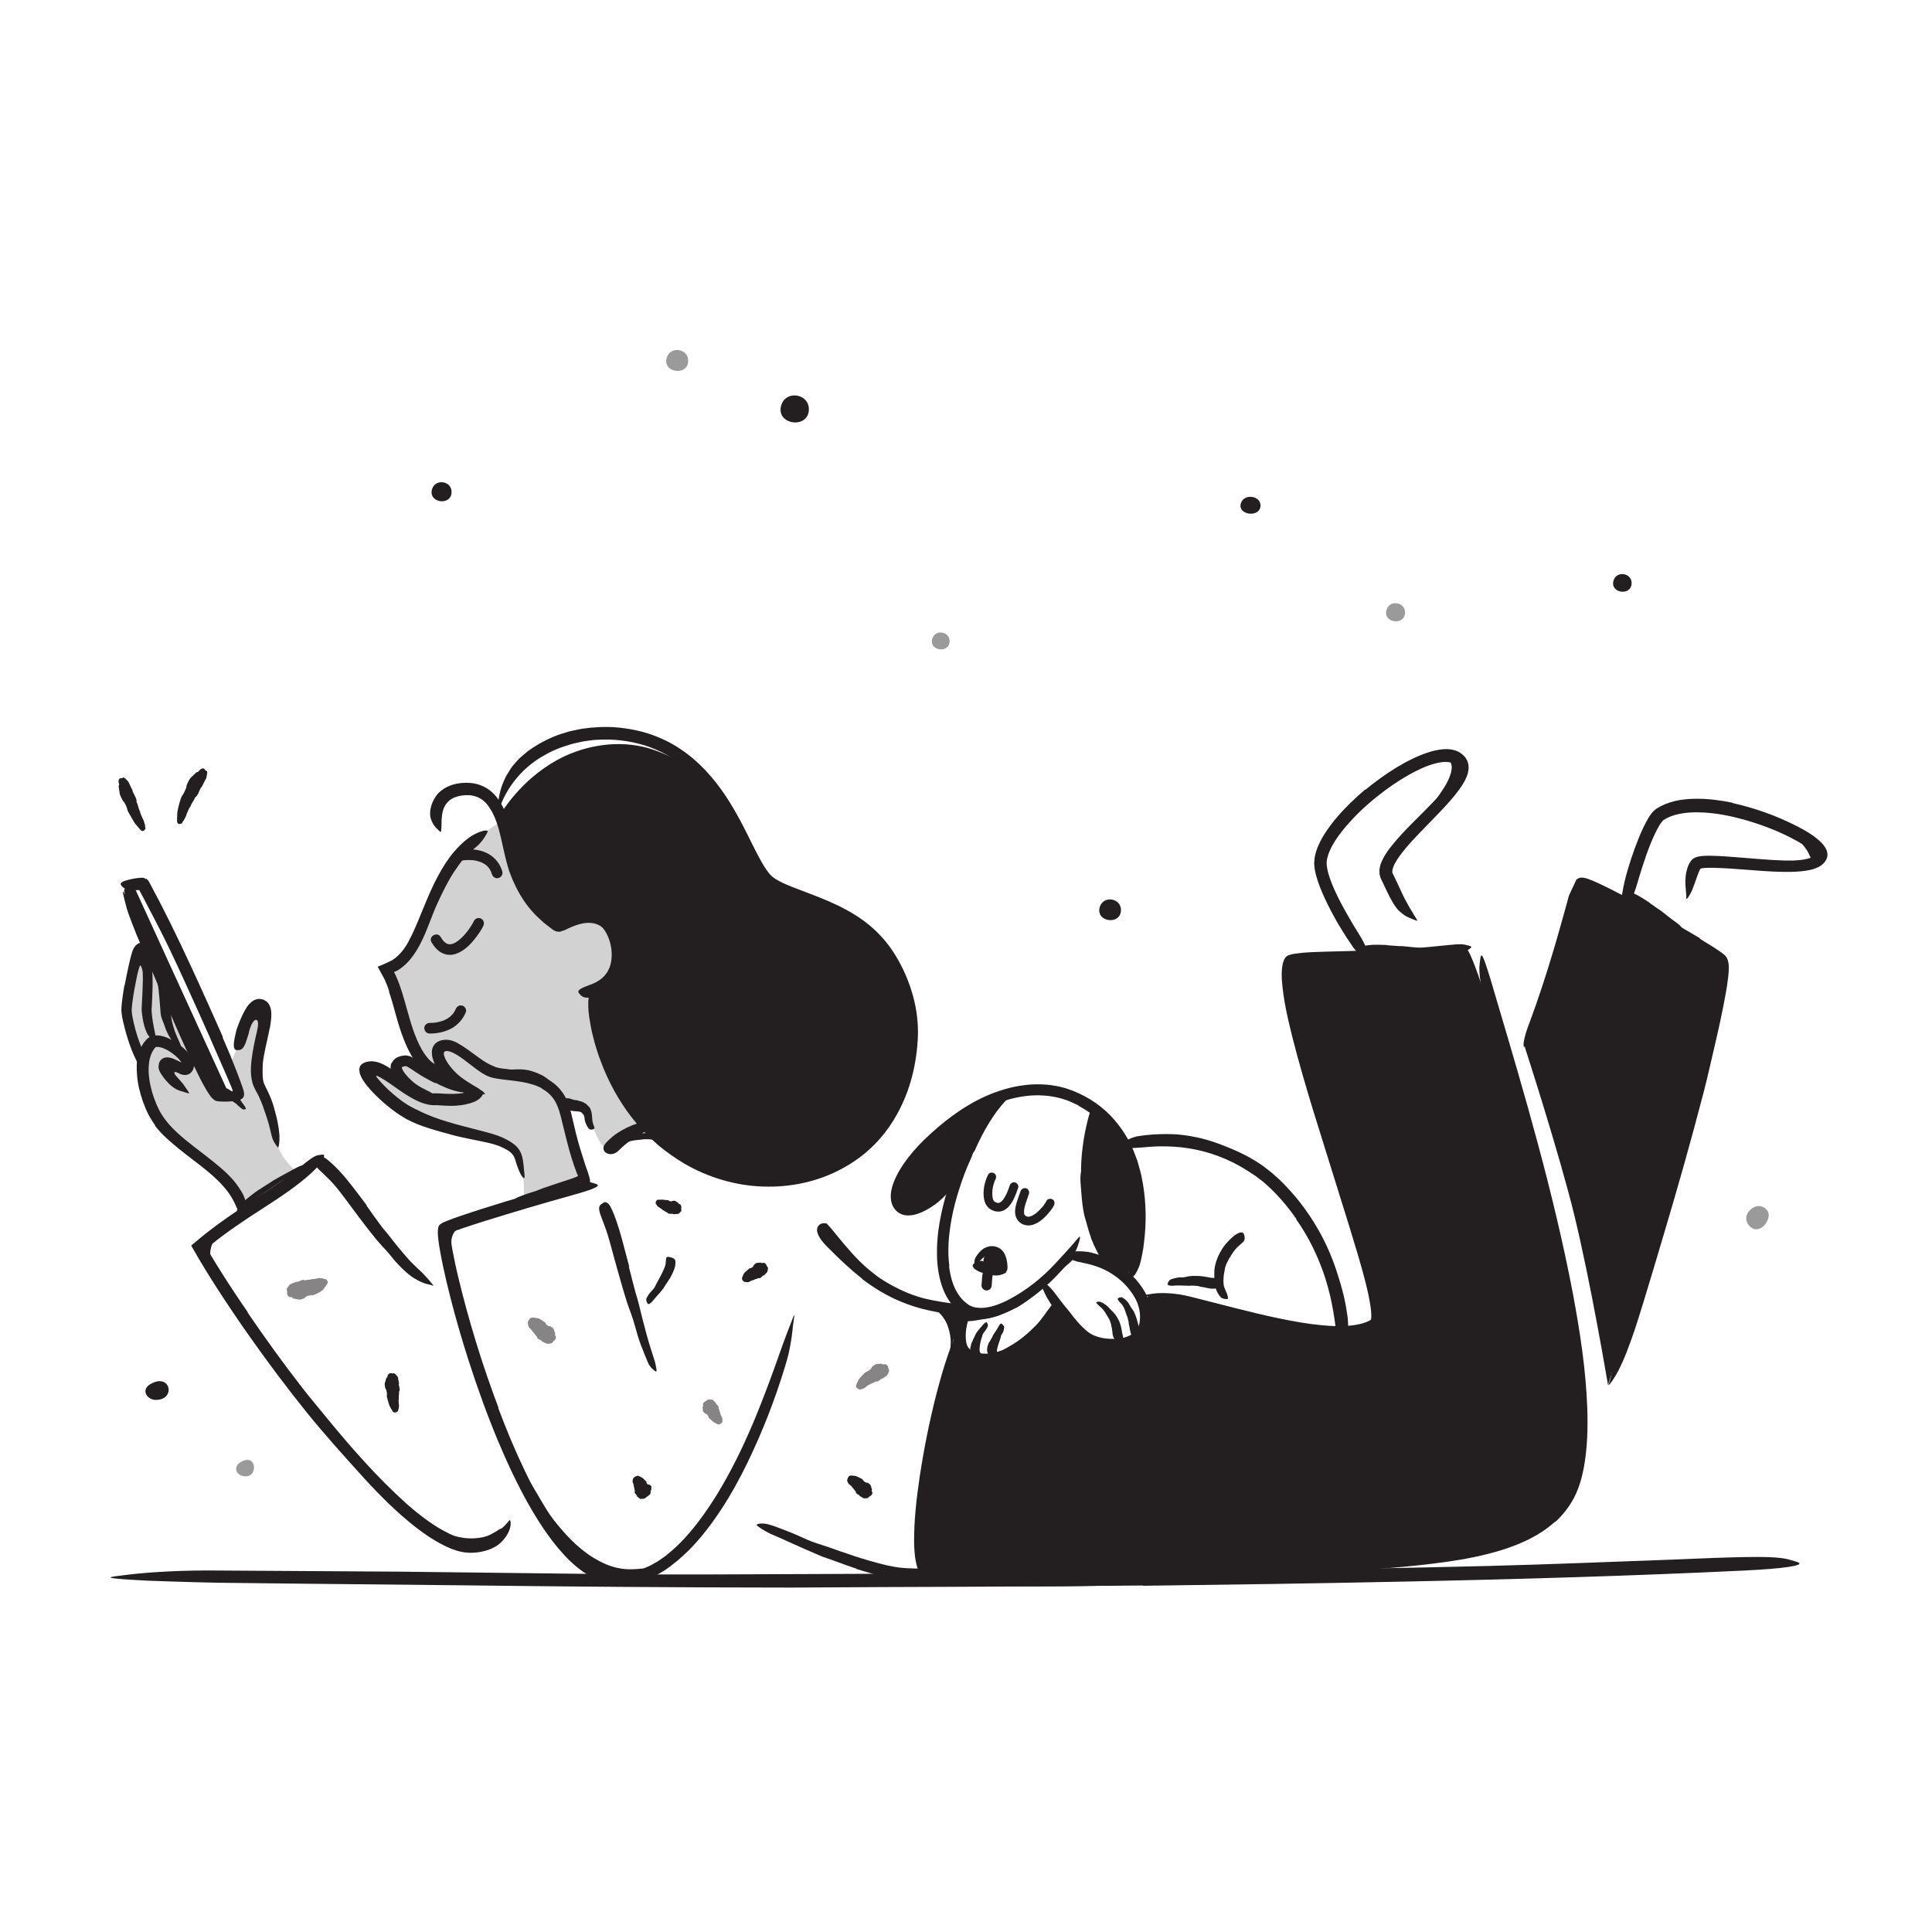 <svg height="520" viewBox="0 0 520 520" width="520" xmlns="http://www.w3.org/2000/svg"><g fill="#231f20"><path d="m134.98 220.8c-1.29 1.31-9.76 5.79-14.42 14.13s-7.61 18.37-10.5 21.46c-2.89 3.1-5.78 4.7-5.78 4.7s3.92 8.06 4.1 10.51 2.16 12.87 4.7 14.16 6.55 2.16 6.55 2.16-2.52-5.54-.89-5.92 5.28.48 7.32 2.15 4.23 3.99 6.89 4.41 10.81 1.22 12.81 2.29 6.35 6.53 6.35 6.53 5.95-.39 6.09 1.22c.13 1.61 3.26 11.39 5.58 10.53s10.52-6.45 10.52-6.45-15.15-25.96-14.61-31.07 9.72-9.92 8.44-12.88-5.78-12.91-5.78-12.91l-12.14 2.92s-11.28-13.56-12.29-17.4-2.94-10.55-2.94-10.55z" opacity=".2"/><path d="m133.27 287.19c.61.23 1.28.46 1.87.57.62.1 1.28.14 1.99.15.51 0 1.04-.08 1.58-.09.96-.02 1.98-.03 3.01.14 1.06.18 1.96.5 2.89.86.41.17.81.34 1.21.54.39.2.76.45 1.13.7.46.33.9.7 1.28 1.12.36.45.6.99.82 1.49.13.32.09.29-.15.1-.21-.2-.74-.45-1.31-.67-.83-.58-1.77-.92-2.68-1.29-.89-.41-1.87-.76-2.85-1.03-1.12-.32-2.44-.09-3.78.03-.75.06-1.52.12-2.32.09-.8-.04-1.64-.21-2.38-.43-.93-.29-1.81-.67-2.66-1.09-1.28-.64-2.47-1.41-3.65-2.13-.92-.56-1.85-1.05-2.76-1.56-.2-.11-.41-.21-.6-.33-.71-.48-.87-.73-.82-1.19.01-.1.01-.22.04-.31.08-.32.53-.38 1.17-.18 1.87.64 3.62 1.61 5.27 2.61 1.23.72 2.46 1.4 3.73 1.86l-.02.05z"/><path d="m103.89 295.13s-7.01-7.09-3.83-7.2 7.54 2.07 7.54 2.07-2.62-4.49 0-4.22 9.79 2.98 9.79 2.98-.6-6.14 1.36-6.74 9.19 3.7 9.19 3.7 8.51 4.41 11.79 4.29 6.44 1.28 8.34 3.06 6.21 12.67 6.21 12.67l3.05 12.93-16.3 4.69s.33-11.71-2.11-13.66-21.16-6.03-21.1-6.28-12.53-6.49-13.92-8.27z" opacity=".2"/><path d="m77.23 317.8 2.19-2.87s-4.34-3.54-4.82-7.57-5.21-16.21-5.21-16.21l1.43-16.76s.38-3.52-.7-3.19c-1.09.34-4.64 7.15-4.64 7.15l-3.26 7.41 1.95 8.84-6.06 1.1-19.17-41.34s-1.24-.88-2.05 2.84-2.34 14.96-2.34 14.96 1.16 5.72 1.88 8.03 1.86 9.79 1.86 9.79 1 7.76 3.75 10.6c2.75 2.83 9.53 8.66 11.35 10.06s9.63 9.33 9.63 9.33l2.45 6.62 11.75-8.79z" opacity=".2"/><path d="m267.33 336.97h-.23c-3.22 0-3.22 5 0 5h.23c3.22 0 3.22-5 0-5h-.23c-3.22 0-3.22 5 0 5h.23c3.22 0 3.22-5 0-5z"/><path d="m307.65 426.74c-23.15.21-46.3.36-69.45.42-8.45.05-16.89.1-25.33.14-29.76-.02-59.52-.25-89.28-.62-13.2-.13-26.48-.26-39.58-.4-8.42-.09-16.85-.19-25.28-.28-4.22-.08-8.43-.21-12.64-.34l-6.32-.22c-2.1-.09-4.21-.24-6.31-.37-5.24-.4-4.53-.6-.08-1.11 4.45-.59 12.64-1.25 22.33-1.27 17.18.11 34.36.22 51.57.32 17.21.2 34.46.41 51.78.61 20.72.3 42.29.08 63.48.02 23.31-.07 46.62-.2 69.93-.43 14.35-.13 28.7-.29 43.04-.51 21.72-.32 43.55-.67 65.11-1.22 16.76-.44 33.18-1.11 49.74-1.72 3.65-.15 7.21-.29 10.89-.44 13.63-.47 17.98-.34 20.94.62.67.22 1.56.43 1.95.66 1.33.78-4.21 1.6-14.19 2.09-29.61 1.43-60.84 2.36-92.21 3-23.3.5-46.7.82-70.06 1.12l-.03-.09z"/><path d="m230.56 422.24c-2.33-.79-4.64-1.62-6.93-2.48-.84-.31-1.7-.54-2.53-.89-2.91-1.22-5.78-2.5-8.65-3.8-1.26-.61-2.56-1.13-3.82-1.7l-1.23-.53c-.4-.19-.8-.41-1.19-.62-.79-.42-1.55-.92-2.27-1.46-.45-.34-.24-.55.33-.64.58-.09 1.52-.11 2.51.15 1.74.46 3.35 1.19 5.04 1.8 1.67.63 3.31 1.36 4.95 2.12 1.96.92 4.14 1.52 6.23 2.23 2.29.81 4.58 1.63 6.89 2.38 1.42.46 2.85.92 4.29 1.32 2.18.62 4.37 1.22 6.58 1.6.85.17 1.71.24 2.57.31.85.08 1.7.1 2.55.12.37.01.74 0 1.11.03 1.36.02 1.78.25 2.08 1.09.07.19.16.38.2.57.14.64-.45 1.14-1.57 1.29-3.29.37-6.68-.06-9.95-.82-2.43-.57-4.82-1.27-7.19-2.01l.02-.08z"/><path d="m135.19 234.54c-.77-2.65-2.71-4.56-5.31-5.41-2.22-.73-4.68-.66-6.95-.18-.77.16-1.21 1.06-1.01 1.78.22.79 1.02 1.18 1.78 1.01.23-.05.45-.09.68-.13.04 0 .41-.06.19-.03s.21-.02.25-.03c.46-.05.92-.07 1.39-.07.24 0 .47 0 .71.02.12 0 .24.02.36.03.04 0 .49.05.28.03s.18.03.22.04c.14.02.27.05.41.08.23.05.46.11.69.18s.45.15.67.23c.31.12-.19-.1.09.04.1.05.21.1.32.16.23.12.44.25.65.39.03.02.33.25.19.13s.18.17.21.19c.72.66 1.12 1.37 1.39 2.31.22.75 1.02 1.22 1.78 1.01s1.23-1.03 1.01-1.78z"/><path d="m266.93 345.96c.08-.81.08-1.64.18-2.45l-.05.37c.07-.5.19-.98.38-1.44l-.14.33c.05-.11.1-.22.15-.32.32-.64.19-1.52-.49-1.88-.62-.33-1.54-.19-1.88.49-.43.85-.64 1.7-.74 2.64-.08.75-.08 1.51-.16 2.26-.03.33.18.75.4.97.24.24.63.42.97.4s.72-.13.97-.4c.26-.28.36-.59.4-.97z"/><path d="m243.33 315.51c-.51.97-1.6 9.07-.09 10.77 1.25 1.41 7.22-4.07 9.16-5.33.4-.26 4.24-3.41 4.56-3.77l5.43-7.54s4.85-11.88 11.51-16.08c5.37-3.38-17.08 7-20.3 10.42-3.22 3.41-10.28 11.53-10.28 11.53z"/><path d="m294 297.57c-.56.94-4.82 14.43-2.19 25.9 2.63 11.48 12.65 26.02 14.24 14.98s-.56-23.47-1.42-26.61-8.48-11.25-8.48-11.25l-2.15-3.04z"/><path d="m306.47 315.02c.25 1.02.49 2.04.68 3.07.08.37.19.74.25 1.12.19 1.34.36 2.67.38 4.01.03.59.06 1.18.08 1.77.04.75.05 1.5-.04 2.25-.03.23-.15.21-.31.02s-.4-.53-.5-.95c-.18-.73-.36-1.46-.54-2.2-.11-.74-.27-1.46-.29-2.22-.04-.9-.32-1.8-.53-2.69-.23-.98-.48-1.96-.77-2.94-.17-.6-.36-1.2-.57-1.79-.32-.89-.62-1.8-1.02-2.66-.31-.67-.74-1.27-1.13-1.9-.09-.14-.19-.26-.27-.41-.28-.54-.21-.77.28-1.13.11-.08.21-.17.32-.23.35-.22.84-.16 1.14.19.88 1.05 1.42 2.33 1.92 3.65.37.98.66 2 .97 3.01l-.04.02z"/><path d="m286.37 341.13c-.49.38-.98.76-1.45 1.16-.17.15-.3.33-.48.48-.61.51-1.23 1.02-1.82 1.57-.28.22-.52.49-.75.75-.31.33-.54.73-1.02.92-.14.07-.25-.04-.35-.27-.07-.21-.25-.64-.11-.87.45-.84.92-1.69 1.75-2.22.47-.34.8-.83 1.22-1.24.45-.45.93-.88 1.41-1.3.29-.26.59-.52.88-.78.44-.4.91-.77 1.31-1.19.32-.33.55-.74.83-1.11.06-.08.11-.18.18-.25.27-.26.44-.25.86.12.09.08.18.15.26.23.26.25.42.66.29.92-.34.8-.96 1.35-1.57 1.91-.47.4-.94.8-1.42 1.2l-.03-.03z"/><path d="m273.37 352.06c-1.12.58-2.26 1.12-3.43 1.56-.43.16-.83.38-1.27.51-1.54.5-3.12.82-4.69 1.04-.7.11-1.39.22-2.09.34-.89.06-1.79.25-2.69-.03-.28-.16-.25-.24-.03-.56.22-.31.61-.77 1.1-.85l1.28-.29c.43-.07.85-.13 1.29-.18.85-.12 1.71-.23 2.59-.35 1.05-.13 2.05-.59 3.06-.96 1.09-.45 2.19-.9 3.23-1.48.65-.33 1.28-.72 1.91-1.1.93-.61 1.88-1.23 2.72-1.96.66-.56 1.21-1.23 1.79-1.85.13-.14.24-.29.37-.43.11-.14.24-.22.37-.25.12-.05.23-.07.33-.09.2-.02.37.02.56.11.09.04.18.07.25.12.23.15.21.54.01 1.11-.83 1.42-2.13 2.48-3.46 3.53-.99.77-2.07 1.45-3.16 2.1l-.03-.04z"/><path d="m410.43 281.9s9.24 28.46 13.35 45.37c4.54 18.72 9.01 45.5 9.01 45.5s22.44-67.48 23.52-77.01 6.59-36.9 6.59-36.9l-36.32-20.28-7.11 20.57-9.03 22.74z"/><path d="m443.8 242.87 2.33 1.66c.29.2.59.36.87.57.96.76 1.93 1.52 2.89 2.27.43.33.89.61 1.31.95.27.21.57.39.82.64.23.26.45.5.71.79.14.17.07.22-.16.24s-.64.03-1.08-.03c-.39-.04-.67-.25-1.01-.37-.32-.14-.65-.27-.93-.48-.58-.38-1.14-.8-1.69-1.25-.65-.54-1.45-.91-2.18-1.36l-2.38-1.54c-.49-.31-.98-.63-1.48-.93-.75-.45-1.5-.93-2.29-1.31-.61-.29-1.28-.46-1.92-.67-.14-.05-.29-.07-.43-.13-.51-.22-.58-.45-.43-1.03.04-.13.07-.27.11-.39.16-.43.53-.66.97-.61 1.27.19 2.41.78 3.54 1.42.83.47 1.64 1.01 2.45 1.53l-.02.05z"/><path d="m485.89 228.21c-.17-.24-.36-.47-.56-.71-.19-.25-.4-.48-.63-.71-.16-.17-.36-.29-.53-.45-.58-.6-1.26-1.1-1.92-1.65-.31-.22-.63-.41-.96-.59-.42-.22-.85-.44-1.26-.72-.13-.09-.08-.17.09-.24.16-.06.45-.15.74-.11 1.01.19 2.04.4 2.9.99.5.37 1.1.6 1.65.93.58.39 1.16.8 1.67 1.3.31.31.62.63.9.99.44.52.8 1.13 1.12 1.81.1.28.28.52.35.85.11.31.2.64.18.99 0 .15.03.32 0 .47-.19.53-.45.63-1.06.37-.14-.06-.28-.11-.41-.18-.44-.24-.76-.59-.85-.78-.04-.15-.15-.27-.19-.35-.02-.08-.1-.17-.12-.24-.07-.16-.14-.38-.27-.64-.19-.39-.48-.87-.86-1.31l.04-.04z"/><path d="m373.32 254.41c1.03.07 2.05.15 3.08.22.37.03.75-.01 1.12.03 1.32.13 2.65.26 3.96.39.59.07 1.17.07 1.76.09.75.03 1.48.09 2.28.31.26.09.15.28-.06.51-.19.22-.55.53-.96.64-.37.1-.74.22-1.12.31-.37.06-.75.11-1.13.15-.75.11-1.51.08-2.28-.02-.92-.11-1.86.06-2.8.09-1.03.04-2.06-.01-3.09-.02l-1.9-.03c-.96 0-1.93-.03-2.88.05-.74.07-1.46.3-2.19.47-.16.04-.32.1-.48.12-.61.07-.81-.14-.95-.92-.03-.18-.08-.36-.1-.54-.07-.61.16-1.12.59-1.32 1.28-.56 2.65-.63 4.03-.66 1.03-.02 2.06.04 3.09.06v.07z"/><path d="m391.38 210.92c-.54.96-1.15 1.84-1.79 2.69-.23.31-.43.64-.68.94-.9 1.03-1.87 1.97-2.87 2.87-.44.4-.88.81-1.36 1.16-.6.46-1.24.91-1.95 1.2-.22.09-.23 0-.12-.2.11-.19.31-.53.6-.84.52-.53.95-1.15 1.44-1.69.51-.52 1.02-1.05 1.55-1.59.64-.63 1.11-1.44 1.63-2.19.57-.82 1.11-1.66 1.58-2.54.29-.54.55-1.09.76-1.65.32-.85.58-1.74.57-2.61 0-.68-.28-1.29-.61-1.74l-.24-.28c-.29-.33-.26-.52.08-1.03.08-.12.15-.24.23-.35.26-.38.73-.48 1.21-.12.67.55 1.12 1.42 1.29 2.28.18.87.11 1.72-.05 2.51-.23 1.18-.71 2.22-1.22 3.21l-.04-.02z"/><path d="m258.53 360.18c-.61.84-7.05 21.06-8.34 28.44-1.3 7.37-1.09 18.93-1.87 25.12s2.27 11.63 2.27 11.63l84.43-1.4s60.23-3.98 70.22-9.16 15.62-6.82 17.44-14.98c1.83-8.15 2.26-26.98 2.26-26.98l-6.93-43.89s-20.84-74.02-23.46-73.68-47.14 2.49-47.51 2.81-.55 10.03.23 13.51 11.44 35.31 11.44 35.31 9.85 34.24 10.86 39.51c1 5.28 3.87 9.28-.23 10.63-4.09 1.35-20.8 0-20.8 0s-30.1-7.6-31.06-7.38-8.65-1.31-9.45-.31c0 0 1.11 7.51-.57 9.66s-7.74 2.83-11.29 2.41-9.79-7.68-9.79-7.68l-2.35-2s-7.45 10.62-10.68 12.24-9.76 1.76-11.36.99-3.47-4.82-3.47-4.82z"/><path d="m255.29 365.63c.61-2.97 1.08-5.12-.25-8.85-1.43-4.02-6.03-6.26-6.72-6.34l10.57 1.47-3.61 13.72z"/><path d="m175.87 306.75c-.8-.1-1.62-.16-2.44-.12-.3 0-.59.08-.89.1-1.05.08-2.13.2-3.17.48-.47.11-.9.32-1.35.47-.57.22-1.14.45-1.73.66-.19.06-.21-.02-.12-.2.09-.17.26-.5.53-.76.98-.94 2.24-1.45 3.54-1.75.78-.17 1.57-.41 2.37-.55.88-.14 1.78-.2 2.67-.2.55 0 1.1.02 1.65.06.83.05 1.65.19 2.47.29.63.1 1.28.08 1.93.17.14.01.29.01.43.06.51.15.62.35.54.91-.02.13-.03.25-.06.38-.1.41-.41.69-.79.72-1.11.08-2.13-.12-3.19-.3-.78-.15-1.58-.29-2.39-.36v-.05z"/><path d="m62.44 293.83c.4.33.78.68 1.15 1.04.14.12.3.21.42.35.46.46.82 1.03 1.17 1.56.16.23.33.45.5.68.21.28.43.59.49.96.02.12-.14.17-.35.19-.21.01-.48 0-.61-.11-.48-.41-1.01-.74-1.43-1.22-.26-.28-.62-.48-.95-.7-.35-.25-.71-.5-1.08-.74-.23-.14-.46-.29-.7-.4-.36-.18-.73-.37-1.12-.45-.3-.06-.63.03-.91.11-.06.02-.13.05-.19.06-.21.04-.26-.13-.3-.78l-.03-.44c-.03-.5.1-.91.36-1.03.78-.37 1.57-.21 2.25.05.49.23.94.53 1.37.84l-.02.05z"/><path d="m33.53 239.31c1.08-.55 2.81-.13 2.81-.13l25.89 56.59-4.11-.06-19.17-41.34s-6.49-14.5-5.42-15.05z"/><path d="m55.11 337.77c.04-.64.12-1.26.32-1.85.05-.22.11-.43.2-.63.31-.71.76-1.33 1.23-1.88.2-.25.39-.49.6-.75.24-.33.52-.61.84-.87.1-.08.17 0 .19.17.02.16.02.4-.09.6-.4.69-.75 1.37-1.14 2.01-.24.39-.37.84-.47 1.27-.13.47-.21.96-.21 1.45 0 .3.02.61.08.91.07.46.18.94.38 1.38.16.34.42.63.65.93.05.07.11.13.16.2.17.26.13.4-.2.66-.07.06-.15.12-.23.18-.26.18-.56.19-.75.03-.58-.5-.97-1.19-1.25-1.96-.2-.58-.33-1.21-.33-1.85h.04z"/><path d="m69.8 320.16c.92-.61 1.84-1.21 2.78-1.79.34-.21.66-.45 1.01-.66 1.22-.72 2.46-1.39 3.7-2.06.54-.31 1.09-.62 1.64-.9.7-.38 1.4-.76 2.16-1.02.24-.08.28.07.18.32s-.33.63-.7.89c-.66.47-1.3.96-1.98 1.38-.7.4-1.4.78-2.12 1.16-.87.44-1.67 1.06-2.49 1.61-.9.61-1.81 1.21-2.7 1.84-.55.39-1.09.78-1.63 1.18-.81.61-1.62 1.23-2.37 1.91-.58.53-1.08 1.12-1.6 1.7-.12.13-.21.26-.34.38-.46.44-.68.49-1.08.27-.09-.05-.19-.09-.27-.15-.27-.2-.27-.58 0-.98.81-1.2 1.94-2.18 3.1-3.12.86-.7 1.77-1.35 2.68-1.99l.02.03z"/><path d="m125.18 415.86c-1.55-.26-3.05-.65-4.47-1.21-.52-.2-1.06-.34-1.55-.6-1.78-.81-3.41-1.85-4.95-2.97-.69-.49-1.38-.97-2.07-1.45-.87-.62-1.67-1.36-2.43-2.11-.24-.24-.18-.24.1-.14.27.11.8.27 1.35.55 1 .46 1.91 1.04 2.83 1.59.91.54 1.83 1.08 2.77 1.63.54.36 1.14.62 1.73.9.6.26 1.22.47 1.83.72 1.35.46 2.71.91 4.12 1.09.43.08.86.14 1.3.15.43.02.87.08 1.31.05 1.31-.05 2.66-.16 3.9-.6.99-.28 1.83-.88 2.7-1.34.18-.12.35-.27.54-.38.7-.43 1-.42 1.47 0 .11.09.23.18.32.29.32.35.21.84-.31 1.29-.39.32-.77.67-1.21.94-.45.26-.9.52-1.39.74-.47.24-1 .35-1.51.52l-.78.22c-.26.05-.53.09-.8.13l-1.19.17-1.21.03c-.8.05-1.6-.08-2.39-.14v-.05z"/><path d="m119.21 336.34c.04-1.13 0-2.18.28-3.55.12-.47.23-.95.47-1.39.86-1.56 2.28-2.41 3.6-2.99.59-.26 1.17-.52 1.75-.77.73-.35 1.51-.56 2.32-.63.25-.02.29.22.19.55-.11.33-.35.78-.72 1.03-.66.45-1.35.75-2.01 1.11-.65.36-1.27.71-1.87 1.08-.76.41-1.19 1.14-1.45 1.85-.14.4-.25.82-.27 1.29-.03.48-.03 1.03-.02 1.56l.07 1.97c.06 1 .1 2.01.27 3 .13.77.38 1.5.57 2.24.04.16.09.32.11.49.08.62-.03.85-.49 1.07-.11.05-.21.11-.31.15-.36.13-.72-.07-.96-.51-.75-1.29-1.04-2.74-1.26-4.21-.16-1.09-.28-2.2-.32-3.32h.06z"/><path d="m156.47 419.5c-2.01-1.58-3.82-3.37-5.46-5.26-.6-.69-1.22-1.36-1.78-2.08-1.95-2.55-3.66-5.26-5.24-8.01-.69-1.23-1.44-2.43-2.08-3.68-.41-.8-.85-1.58-1.21-2.41-.34-.83-.65-1.68-.95-2.53-.18-.53-.12-.48.2-.11.31.37.96 1.01 1.6 1.84 2.08 3 3.76 6.17 5.68 9.25 1.14 1.85 2.58 3.6 4.02 5.27 1.58 1.85 3.29 3.58 5.16 5.11 1.15.94 2.35 1.82 3.63 2.57 1.92 1.15 4.01 2.09 6.19 2.55 1.69.38 3.4.43 5.08.31.37 0 .73-.08 1.11-.11 1.38-.09 1.84-.05 2.22.42.09.1.2.2.26.31.2.36-.34.76-1.41 1.07-1.61.36-3.32.46-5.06.35-1.73-.14-3.47-.53-5.14-1.11-2.48-.87-4.79-2.16-6.85-3.7l.03-.04z"/><path d="m150.63 320.05-3.13.96c-.38.12-.74.29-1.13.4-1.35.42-2.73.73-4.09 1.12-.6.17-1.2.37-1.79.56-.75.26-1.52.5-2.35.5-.26 0-.24-.06-.08-.26s.43-.63.84-.82c.71-.42 1.48-.65 2.23-.94.76-.28 1.52-.54 2.31-.76.94-.27 1.86-.71 2.8-1.04l3.13-1.06 1.94-.64c.98-.33 1.97-.62 2.93-.97.75-.27 1.46-.62 2.19-.93.16-.07.31-.15.48-.2.62-.21.86-.1 1.12.31.06.09.12.18.17.27.14.3-.02.7-.44.95-1.23.7-2.61 1.13-4 1.59-1.04.33-2.08.66-3.12 1l-.02-.04z"/><path d="m114.57 286.03c-.38-.4-.74-.81-1.09-1.22-.13-.15-.27-.28-.4-.44-.44-.54-.79-1.14-1.17-1.71-.17-.25-.35-.5-.53-.74-.23-.31-.46-.61-.63-.97-.11-.21.39-.2.72.09.54.56 1.08 1.11 1.54 1.72.28.37.64.69.97 1.03.35.38.71.75 1.09 1.1.23.21.47.43.71.63.37.3.75.6 1.17.82.32.18.67.28 1.01.39.07.02.15.05.22.07.27.1.32.21.28.53-.01.07-.02.15-.03.22-.05.24-.24.38-.5.37-.75-.06-1.52-.29-2.12-.77-.46-.33-.88-.71-1.28-1.1l.02-.02z"/><path d="m173.73 304.67c-1.74.43-3.46 1.1-5.05 2-.58.33-1.1.75-1.65 1.12-.48.33-.95.68-1.38 1.04-.21.18-.42.37-.58.53l-.1.11-.03.03c.12.06-.32-.17-.47-.25-.23-.1-.41-.17-.55-.19-.05-.01-.11.01-.11 0s0 0 0 0c-.1.12.85-1.05.45-.55s0 0 0 0 0 0 .01-.04c.01-.03.03-.1.03-.18 0-.04 0-.09 0-.13v-.07s0 0 0 0c.01.01.06.01.11 0s.11-.04.15-.06c0 0 .07-.06.14-.11l.18-.17c.48-.45 1-.87 1.52-1.28.94-.71 1.91-1.41 2.98-1.94.7-.31 1.42-.58 2.16-.74.74-.18 1.51-.14 2.25-.08.46.05.41.24.07.56-.35.28-.93.88-1.6 1.22-.61.27-1.18.59-1.71.95-.54.34-1.08.66-1.59 1.07-.51.39-1.01.82-1.51 1.27l-.74.7c-.14.13-.18.19-.51.48-.27.22-.56.38-.88.5-.39.14-.85.24-1.41.14-.28-.05-.58-.17-.83-.34l-.09-.07-.05-.04s-.07-.06-.13-.12c-.06-.07-.12-.14-.17-.22-.1-.14-.18-.37-.19-.46-.02-.09-.03-.18-.03-.27s0-.19.01-.27l.02-.11c.02-.07.04-.16.07-.22l.05-.12c.04-.09.07-.14.1-.19.23-.38.4-.54.59-.75.18-.2.36-.37.54-.55.72-.69 1.46-1.3 2.25-1.83 1.74-1.16 3.63-2.06 5.59-2.71 1.21-.4 2.46-.69 3.71-.89 1.91-.3 3.86-.27 5.76-.07 1.47.16 2.95.31 4.39.71.32.08.64.16.95.28 1.14.46 1.39.85 1.27 1.61-.03.18-.04.36-.09.52-.18.56-.8.74-1.59.58-2.35-.48-4.62-1.01-7-1.03-1.75-.03-3.54.17-5.28.66l-.02-.07z"/><path d="m134.98 218.73s5.05-8.69 14.93-14.15c6.15-3.4 14.78-5.53 23.36-3.54 4.89 1.14 12.85 4.92 16.49 9.56 3.63 4.64 14.29 23.05 14.29 23.05s7.43 7.31 16.12 9.46c8.68 2.15 15.06 8.46 17.15 11.43 2.08 2.97 8.39 19.03 8.34 22.95s-3.34 17.91-5.3 21.25c-1.97 3.33-9.81 12.88-14.19 14.81-4.38 1.92-20.12 2.98-21.31 3.6s-20.23-5.64-24.13-8.32-16.69-19.41-18.44-26.35-3.12-17.33-3.12-17.33 6.42.64 6.8-7.04c.39-7.68-2.55-11.08-6.25-10.84s-9.48 2.48-9.48 2.48-7.22-5.45-9.11-11.02-5.26-16.81-5.26-16.81l-.87-3.17z"/><path d="m466.32 216.14c6.07 1.36 11.87 3.43 17.4 6.26 2.01 1.07 4.01 2.15 5.86 3.79.2.18.41.38.61.58l.3.32.15.17.21.25c.5.67.91 1.39.99 2.18.22 1.62-1.07 3.03-2.49 3.72-1.12.54-2.17.76-3.21.93-1.03.16-2.04.24-3.04.29-3.99.16-7.86-.14-11.72-.44-3.42-.27-6.86-.54-10.19-.62-1.06-.02-2.16-.01-3.07.12-.59.04-.57.36-1.05 1.43-.36.94-.69 1.96-1.07 2.99-.19.52-.38 1.04-.59 1.56-.22.52-.54 1.01-.82 1.5-.37.61-.61.83-.68.78-.09-.06-.03-.41-.05-1.02-.03-1.26-.5-3.36-.02-6.02.14-.59.27-1.2.53-1.84.1-.22.39-.88.71-1.28.28-.47.74-.79 1.24-1 .25-.11.52-.18.78-.24.25-.06.6-.11.73-.12.35-.04.67-.06.98-.08.62-.03 1.21-.03 1.8-.02 2.32.05 4.54.22 6.77.39 4.44.35 8.85.78 13.22.9 1.3.03 2.61 0 3.89-.14 1.25-.14 2.54-.4 3.43-.87.21-.11.39-.25.48-.45.1-.21-.04-.44-.17-.61 0-.02-.24-.27-.45-.45-.21-.19-.44-.39-.69-.57-.49-.38-1.02-.74-1.56-1.08-4.89-3-10.5-5.27-16.18-6.86-3.51-.97-7.1-1.69-10.69-1.9-2.71-.15-5.46-.04-7.98.7-.62.19-1.23.41-1.81.69-.54.26-1.22.65-1.41.91-.17.2-.36.48-.54.71l-.51.84c-.33.58-.64 1.18-.94 1.79-1.83 3.84-3.1 7.91-4.36 11.96-.28.89-.49 1.78-.8 2.67-1.08 3.31-1.54 4.29-2.52 4.83-.22.13-.44.31-.63.38-.6.26-.98-1.37-.48-3.99.65-3.89 1.85-7.7 3.21-11.54.7-1.92 1.44-3.83 2.35-5.75.45-.96.94-1.93 1.55-2.93.13-.24.36-.53.54-.79l.3-.4c.07-.12.31-.34.47-.49.18-.17.37-.33.56-.49.18-.15.28-.19.43-.28.27-.17.54-.32.81-.47 3.29-1.71 6.72-2.05 9.95-2.06 3.25.01 6.41.45 9.48 1.08v.09z"/><path d="m367.48 212.58c2.64-2.18 5.42-4.19 8.35-5.99 2.96-1.77 6.04-3.38 9.54-4.38 1.31-.32 2.64-.62 4.14-.59.76.05 1.54.13 2.35.43.79.28 1.59.77 2.19 1.43.29.24.54.66.76 1.06.24.39.31.85.42 1.28.05.42.05.83.04 1.23-.06.36-.12.73-.2 1.08-.37 1.34-.99 2.35-1.61 3.35-1.27 1.93-2.71 3.59-4.17 5.21-2.94 3.2-6.02 6.18-8.9 9.29-1.27 1.38-2.51 2.8-3.59 4.28-.55.73-1.02 1.5-1.43 2.26-.37.75-.65 1.55-.63 2.09-.02.19.06.3.08.42.08.21.26.53.38.79l.8 1.66 1.51 3.26c.5 1.07 1.06 2.07 1.61 3.07.28.5.57.99.89 1.48.18.22.29.51.44.76l.47.76c.81 1.27.73 1.14-.57.64-.61-.29-1.69-.58-2.64-1.34-.49-.37-1.03-.78-1.5-1.3-.45-.53-.88-1.12-1.26-1.76-.65-1.14-1.26-2.27-1.78-3.4l-.78-1.66-.39-.81-.2-.4-.1-.21-.16-.44c-.09-.29-.21-.62-.23-.9s-.04-.56-.04-.84c.02-.53.12-.98.22-1.43.24-.83.57-1.53.92-2.17.7-1.27 1.5-2.32 2.32-3.35 3.28-4.02 6.94-7.36 10.39-10.9 2.05-2.1 4.09-4.35 5.57-6.75.37-.6.67-1.2.91-1.79.18-.56.36-1.15.28-1.49-.02-.51-.76-1.24-1.87-1.37-1.23-.2-2.76.05-4.23.49-1.49.43-2.97 1.06-4.42 1.78-2.91 1.42-5.68 3.22-8.34 5.15-3.26 2.41-6.35 5.07-9.11 8.02-2.07 2.24-4.04 4.63-5.45 7.25-.68 1.31-1.24 2.69-1.37 4.02-.11 1.31.28 2.75.72 4.18 1.51 4.44 3.89 8.55 6.25 12.61.54.88 1.08 1.75 1.62 2.64 2.04 3.3 2.4 4.5 2.19 5.64-.05.26-.06.58-.14.77-.25.65-1.71-.34-3.49-2.68-2.49-3.55-4.78-7.34-6.8-11.41-1.01-2.04-1.97-4.13-2.74-6.41-.19-.58-.36-1.17-.53-1.76-.13-.66-.3-1.23-.37-1.96l-.09-1.09c.01-.37.05-.75.08-1.13.02-.39.12-.71.19-1.06.08-.34.14-.7.26-1.01.61-1.92 1.5-3.55 2.49-5.07 1-1.51 2.06-2.94 3.22-4.26 2.28-2.68 4.81-5.06 7.44-7.31l.06.06z"/><path d="m348.95 328.14c-2.56-3.7-5.58-7.19-8.99-10.08-.64-.51-1.3-1-1.96-1.49-.69-.45-1.38-.89-2.05-1.35-4.84-3.14-10.39-5.3-16.22-6.18-2.58-.42-5.22-.54-7.82-.49-1.67.02-3.34.19-5.02.32-.83.09-1.68.1-2.52.13-.84.04-1.69.06-2.56.04-1.09-.13-.99-.29-.19-.95.4-.34.98-.74 1.71-1.2.73-.43 1.62-.78 2.61-1.03 3.55-.57 7.17-.75 10.8-.54 3.62.31 7.23 1.06 10.67 2.3 4.1 1.49 8.32 3.28 11.99 5.83 1.02.69 1.96 1.47 2.93 2.23.9.83 1.87 1.6 2.7 2.48.86.86 1.71 1.72 2.5 2.64.82.89 1.58 1.84 2.33 2.78 1.82 2.35 3.51 4.81 4.96 7.4 2.24 3.9 4 8.08 5.31 12.34 1.06 3.3 1.94 6.62 2.41 10.06.06.38.12.75.18 1.13.04.38.07.76.09 1.14.04.72.06 1.31.05 1.81-.04.5-.11.9-.2 1.23-.18.66-.52 1.02-1.01 1.3-.22.12-.44.29-.65.36-.68.21-1.36-.94-1.49-2.87-.69-5.76-1.92-11.68-4.2-17.33-1.68-4.19-3.78-8.26-6.44-11.95l.07-.06z"/><path d="m293.64 333.05c-.56-1.44-.95-2.96-1.37-4.45-.14-.55-.34-1.07-.46-1.63-.41-1.95-.62-3.94-.76-5.9-.03-.87-.18-1.73-.21-2.6-.05-1.1-.12-2.22.2-3.31.08-.34.21-.29.44 0 .12.14.27.34.43.58.18.24.33.52.38.82.53 2.14.85 4.22 1.16 6.37.19 1.29.64 2.57 1.08 3.82.43 1.4.96 2.76 1.48 4.14.34.84.67 1.69 1.07 2.51.58 1.25 1.18 2.51 1.91 3.68.58.9 1.29 1.7 1.95 2.54.14.18.31.35.45.54.5.72.46 1.07-.13 1.67-.14.14-.26.28-.41.41-.49.41-1.12.39-1.64-.06-1.52-1.32-2.74-2.99-3.69-4.85-.72-1.37-1.36-2.8-1.95-4.25z"/><path d="m261.64 361.22c.21-.54.45-1.08.71-1.59.09-.19.15-.39.25-.57.39-.64.85-1.21 1.32-1.74.22-.22.39-.49.6-.71.26-.29.54-.58.92-.73.12-.05.25.12.34.37.09.24.17.57.08.75-.28.68-.67 1.18-1.11 1.72-.28.32-.35.76-.47 1.16-.15.44-.28.89-.38 1.36-.06.29-.12.58-.16.88-.05.45-.12.91-.08 1.37.03.36.22.71.36 1.06.03.08.08.15.1.23.08.29-.13.39-.84.48l-.48.06c-.52.05-1.02-.06-1.19-.28-.48-.65-.52-1.39-.46-2.14.08-.56.25-1.12.41-1.67h.06z"/><path d="m266.32 361.18c.25-.44.49-.87.74-1.3.09-.16.11-.33.21-.49.33-.54.71-1.06 1.04-1.59.16-.23.29-.47.42-.71.16-.31.3-.64.64-.85.1-.07.32.09.52.31s.41.51.39.69c-.09.65-.17 1.29-.63 1.82-.25.33-.26.76-.38 1.14-.14.42-.28.85-.43 1.27-.09.26-.18.52-.24.79-.09.41-.26.8-.28 1.21-.02.32.15.66.21.97 0 .07.02.14 0 .2-.06.24-.26.31-.87.33l-.41.02c-.46 0-.85-.12-1.05-.36-.15-.17-.29-.35-.4-.52-.06-.17-.09-.35-.11-.52-.03-.34 0-.68.06-1.01.07-.5.33-.95.51-1.41h.06z"/><path d="m418.49 409.61c-4.14 3.74-9.17 5.96-14.17 7.54-5.03 1.58-10.15 2.54-15.26 3.26-10.23 1.44-20.45 2.02-30.62 2.8-7.4.57-14.85 1.34-22.29 1.81-13.12.87-26.26 1.47-39.4 1.77-6.57.15-13.15.22-19.73.17-6.58-.08-13.16-.16-19.76-.68-1.47-.11-2.94-.28-4.42-.48-.74-.12-1.49-.24-2.25-.43-.38-.08-.79-.23-1.19-.36-.23-.11-.46-.22-.68-.35-.21-.14-.45-.33-.61-.52-.69-.76-1-1.57-1.25-2.35-.24-.78-.39-1.54-.51-2.3-.21-1.52-.3-3.02-.32-4.51-.03-5.95.67-11.78 1.51-17.53 1.12-7.39 2.58-14.73 4.43-21.98.94-3.62 1.94-7.23 3.17-10.78.62-1.77 1.27-3.53 1.98-5.27.72-1.73 1.54-3.43 2.44-5.09 1.15-2.05 1.82-2.85 1.92-2.71.12.14-.28 1.22-.77 3.14-.51 1.91-1.08 4.64-1.89 7.88-.39 1.62-.81 3.38-1.26 5.25-.49 1.86-1.01 3.82-1.56 5.86-1.96 7.24-3.57 14.6-4.82 22-.62 3.7-1.15 7.41-1.51 11.13-.35 3.7-.59 7.45-.33 10.99.07.88.18 1.74.36 2.51.16.75.48 1.49.66 1.66.02.04.03.01.03.04-.1.15.22-.31-.22.34l.07-.09.14-.19c.07-.07.05-.01.07-.02.03.01.06.03.09.05l.24.08c.3.12.73.21 1.13.31.84.18 1.74.32 2.65.44 3.66.46 7.44.69 11.22.86 7.56.34 15.17.35 22.8.32 18.25-.12 37.24-1.27 55.86-2.75 10.25-.83 20.5-1.65 30.75-2.48 5.11-.46 10.2-.98 15.23-1.8 5.03-.81 10.01-1.9 14.75-3.59 2.9-1.06 5.7-2.37 8.23-4.06 2.49-1.72 4.72-3.81 6.32-6.34 1.64-2.49 2.55-5.41 3.14-8.42.57-3.02.83-6.13.91-9.25.1-4.73-.16-9.49-.61-14.23-.45-4.75-1.08-9.49-1.84-14.2-1.51-9.44-3.47-18.79-5.65-28.04-3.4-14.38-7.42-28.3-11.43-42.36-.88-3.1-1.79-6.12-2.63-9.26-3.16-11.62-3.74-15.51-3.33-18.25.09-.62.16-1.42.3-1.79.25-.61.65.27 1.35 2.32.71 2.05 1.68 5.32 2.91 9.53 7.41 25.01 15.27 51.55 20.5 78.92 1.89 10.17 3.51 20.46 3.88 30.97.16 5.25.05 10.57-.93 15.92-.51 2.67-1.24 5.36-2.55 7.93-1.31 2.55-3.09 4.82-5.16 6.71l-.08-.04z"/><path d="m232.05 344.15c-3.13-2.43-5.97-5.13-8.7-7.88l-.76-.74c-.28-.27-.57-.58-.82-.87-.51-.6-.97-1.2-1.38-1.97-.15-.29-.3-.59-.43-1.11l-.04-.23-.02-.11v-.19c0-.13.01-.26.04-.39 0-.11.11-.39.22-.56.21-.39.6-.64 1.01-.79.26-.07.49-.08.74-.07l.51.02.34.34c.53.52.87.96 1.24 1.39l1.05 1.29c.69.86 1.39 1.7 2.1 2.54 1.42 1.66 2.86 3.31 4.41 4.83 1.54 1.51 3.23 2.88 4.93 4.14 1.11.8 2.27 1.51 3.45 2.21 1.18.67 2.38 1.36 3.67 1.82.79.33.62.56-.17.62-.4.03-.95 0-1.64-.03-.66-.1-1.43-.25-2.24-.51-.68-.29-1.38-.56-2.06-.87l-1.96-1.06c-.64-.38-1.26-.79-1.88-1.19-.63-.39-1.17-.9-1.77-1.34-2.28-1.88-4.36-3.96-6.24-6.2-.78-.95-1.59-1.9-2.39-2.84l-1.22-1.4c-.4-.45-.83-.93-1.14-1.22l.84-.2c.06-.16.03-.38-.02-.51.03-.05-.1-.14 0-.07 0-.01.23.08.39.04.14-.03.54-.04.7-.12 0 .02.07.2.17.38.2.36.47.75.75 1.13.26.35.54.69.82.98l1.01 1.02c.67.68 1.35 1.36 2.05 2.01.69.67 1.38 1.33 2.1 1.96.7.65 1.42 1.28 2.15 1.88 1.79 1.52 3.66 2.93 5.63 4.17 2.98 1.89 6.19 3.47 9.55 4.54 2.62.82 5.28 1.25 7.96 1.66.59.08 1.18.13 1.77.23 2.21.33 2.89.6 3.26 1.44.08.19.21.38.24.56.14.6-.85.96-2.54.88-2.5-.14-5.06-.46-7.64-1.04-2.58-.55-5.17-1.35-7.67-2.41-3.74-1.53-7.23-3.68-10.41-6.09l.04-.06z"/><path d="m105.43 286.14c.25-.56.64-1 1.03-1.27.18-.12.39-.26.57-.33l.52-.2c.32-.09.64-.17.92-.2l.56-.07c.2 0 .4.05.6.05.38.07.8.18 1.11.35.27.13.49.26.7.39.43.26.81.52 1.18.78.55.38 1.11.69 1.63 1.07l1.92 1.44c.61.45 1.32.86 1.75 1.04.24.04.48.12.69.22.19.08.31.16.46.24.29.17.55.34.81.51.85.56 1.73 1.03 2.58 1.52 1.11.57 2.22 1.22 3.33 1.55.33.08.35.24-.02.46-.36.2-1.14.38-1.92.23-1.23-.25-2.4-.58-3.51-1.03-.55-.22-1.09-.46-1.61-.7-.26-.12-.52-.23-.74-.35l-.3-.16s-.04-.03-.06-.09l-.64-.14-.5-.22c-1.65-.86-3.05-1.64-4.4-2.55-.73-.49-1.45-.99-2.13-1.39-.16-.1-.36-.19-.44-.24-.08-.04-.16-.08-.26-.09-.05-.01-.09 0-.13 0s-.17.01-.24.03c-.15.04-.33.06-.43.11-.09.02-.14.05-.17.07-.06.02-.05.04-.08.04 0 .02-.04-.04-.04.06-.04.15.11.59.36.97.75 1.21 1.92 2.4 3.16 3.37.98.76 2.09 1.31 3.17 1.86.24.12.49.21.72.34.86.46 1.03.74.91 1.5-.03.17-.04.35-.08.52-.13.56-.75.81-1.56.57-2.35-.71-4.46-2.04-6.41-3.72-.72-.64-1.42-1.33-2.08-2.19-.33-.45-.63-.93-.9-1.58-.13-.34-.25-.71-.31-1.18-.03-.22-.02-.52 0-.77.03-.28.11-.59.21-.86l.07.02z"/><path d="m104.77 266.87-.43-1.29-.5-1.22-.13-.31-.06-.15-.03-.08-.02-.04-.07-.14-.63-1.16-1.24-2.29 1.68-.7c.3-.12.54-.23.76-.34l.69-.33.68-.33.34-.23c.21-.16.45-.28.65-.47.85-.66 1.59-1.51 2.28-2.42.87-1.19 1.54-2.56 2.23-3.96 2.33-4.97 4.15-10.5 6.92-15.64 1.23-2.28 2.62-4.53 4.32-6.52 2.17-2.51 4.84-4.97 8.2-5.71 1.13-.02.98.07.49 1.01-.5.95-1.42 2.31-2.71 3.38-1.18.93-2.29 1.93-3.27 3.08-.99 1.14-1.87 2.38-2.72 3.66-1.68 2.59-3.09 5.46-4.46 8.44-1.65 3.56-2.8 7.57-4.82 11.32-.87 1.62-1.91 3.21-3.25 4.61-.66.7-1.42 1.33-2.24 1.88-.69.45-.99.56-1.35.69-.01.14.15.33.22.51l.14.27.26.6c1.17 2.63 1.9 5.34 2.64 7.98 1.12 3.99 2.2 7.99 4.16 11.47 1.54 2.69 3.72 4.82 6.26 6.3.51.39 1.16.56 1.72.87 1.05.59 1.81.85 2.29 1.19s.7.72.83 1.23c.06.23.16.48.17.7.06.74-1.13.9-3.14.38-2.89-.95-5.75-2.66-7.98-5.07-2.27-2.39-3.81-5.34-4.96-8.27-1.75-4.36-2.59-8.84-3.99-12.86l.07-.03z"/><path d="m237.59 299.41c3.78-6.18 5.75-13.58 6-20.93.13-3.62-.44-7.25-1.52-10.77-1.08-3.51-2.65-6.9-4.67-9.95-1.48-2.24-3.26-4.16-5.29-5.88-2.02-1.73-4.34-3.12-6.72-4.41-4.22-2.3-8.84-3.9-13.5-5.79l-1.76-.75c-.59-.29-1.18-.54-1.77-.87-.59-.35-1.18-.63-1.76-1.09-.58-.39-1.17-.91-1.64-1.45-1.85-2.15-2.95-4.41-4.13-6.63-2.27-4.46-4.4-8.87-6.99-13-2.57-4.12-5.59-7.97-9.25-11.09-1.62-1.38-3.37-2.61-5.22-3.66-1.86-1.04-3.83-1.87-5.85-2.52-4.07-1.24-8.36-1.77-12.58-1.51-.34.02-.68.02-1.02.05l-1.01.13c-.67.09-1.35.16-2.02.28-1.32.31-2.66.52-3.94.98-2.61.74-5.08 1.88-7.37 3.27-4.6 2.81-8.26 6.95-10.45 11.94-1.25 3.15-1.32 2.78-1-.27.21-1.5.67-3.69 1.87-6.14.29-.61.69-1.19 1.07-1.83.2-.32.4-.64.6-.96.22-.31.48-.6.74-.9.53-.58 1.03-1.24 1.66-1.78.62-.55 1.27-1.1 1.94-1.66 2.49-1.8 5.2-3.28 8.06-4.36.71-.27 1.45-.48 2.18-.7l1.09-.33 1.12-.24c.75-.15 1.49-.33 2.24-.45l2.26-.28c3.02-.28 6.08-.29 9.08.16 3.01.39 5.99 1.13 8.82 2.28 5.71 2.25 10.65 6.16 14.52 10.72 3.92 4.56 6.86 9.75 9.47 14.95 1.58 3.1 3.05 6.29 4.79 9.15.44.71.9 1.38 1.39 1.97.48.61.99 1.01 1.62 1.44 1.29.83 2.88 1.51 4.48 2.16 6.5 2.52 13.57 4.83 19.53 9.28 3.26 2.42 6.12 5.52 8.23 8.97 2.14 3.44 3.75 7.16 4.83 11.05 1.07 3.86 1.55 8 1.28 12.01-.24 4-.92 7.96-2.1 11.79-1.47 4.7-3.71 9.2-6.76 13.11-3.04 3.92-6.93 7.17-11.27 9.51-6.55 3.63-14.13 5.22-21.55 4.95-7.44-.26-14.76-2.46-21.12-6.17-2.47-1.46-4.79-3.11-6.99-4.93-2.14-1.86-4.17-3.86-5.99-6.03-3.64-4.34-6.53-9.27-8.71-14.49-.44-1.17-.91-2.31-1.33-3.47-.38-1.18-.78-2.35-1.12-3.56-.28-1.13-.54-2.16-.78-3.11-.21-.95-.35-1.83-.49-2.62-.3-1.59-.41-2.89-.45-3.96-.03-1.08 0-1.93.13-2.64.09-.71.22-1.28.39-1.78.15-.46.28-1.06.43-1.33.26-.45.6.23 1.04 1.83.23.8.43 1.83.79 3.04.37 1.21.54 2.65.96 4.23 2.11 9.39 6.02 18.69 12.48 26.09 6.34 7.45 15.27 12.76 24.97 14.49 7.17 1.35 14.74.74 21.54-1.89 3.39-1.37 6.57-3.18 9.39-5.45s5.17-5.11 7.07-8.21l.09.03z"/><path d="m101.25 289.55c-.02.09.01.19.09.33.62.8 1.37 1.62 2.13 2.4 1.54 1.56 3.25 3.01 5.03 4.29.65.47 1.33.89 2.02 1.27.67.39 1.38.7 2.11 1.06 5.06 2.57 10.85 3.89 16.63 5.4 1.29.33 2.59.67 3.89 1.08l.98.33.97.4c.62.29 1.23.58 1.84.93.77.46 1.54.95 2.2 1.67.67.71 1.14 1.62 1.38 2.52.45 1.79.46 3.45.66 5.1.1 1.03-.24.97-.77.16-.54-.78-1.2-2.47-1.68-4.17-.43-1.5-1.2-2.25-2.56-3-.64-.36-1.4-.68-2.13-.97-.71-.25-1.46-.48-2.26-.67-3.19-.76-6.65-1.29-10.04-2.2-4.05-1.15-8.4-2.15-12.38-4.3-2.17-1.23-4.1-2.67-5.93-4.25-.91-.79-1.8-1.61-2.64-2.47-.42-.44-.84-.87-1.24-1.34l-.6-.7-.3-.37c-.14-.17-.28-.36-.41-.54-.74-1.01-1.36-2.1-1.49-3.09-.07-.5-.06-.99.18-1.48.26-.49.74-.73 1.19-.95.75-.28 1.55-.41 2.41-.32.85.08 1.74.41 2.54.77 2.15 1.07 3.85 2.47 5.59 3.76 1.73 1.29 3.46 2.56 5.31 3.38.72.31 1.45.54 2.16.65.36.06.71.08 1.05.05h.26c.1-.02.38-.02.47 0l.64.04c1.63.11 3.23.15 4.78.03.68-.05 1.33-.17 1.98-.28 2.37-.52 2.71-.79 3.69-.52.22.05.48.06.69.13.35.11.44.45.16 1.06-.28.6-1.05 1.33-2.14 1.79-3.26 1.33-6.61 1.19-9.74.95l-.26-.02h-.13s.03 0 .04 0 0 0 0 0v-.12s0-.25 0-.25c0-.33-.02-.66-.04-.98l-.02-.25v-.12c-.11-1.64.11 2.09.09 1.72h-.02s-.05 0-.05 0h-.2s-.39.02-.39.02c-.52 0-1.03-.05-1.51-.14-.97-.17-1.87-.47-2.7-.82-1.65-.73-3.08-1.63-4.44-2.52-1.74-1.16-3.35-2.38-4.92-3.37-.39-.24-.78-.48-1.16-.68-.19-.11-.38-.2-.56-.28-.11-.05-.08-.04-.09-.05s-.07-.06-.13-.06c-.03 0-.08.01-.08.05l-.13-.05z"/><path d="m169.26 340.92c.58 2.35 1.17 4.7 1.81 7.03.24.85.53 1.68.74 2.54.74 3.03 1.49 6.07 2.32 9.08.37 1.33.78 2.67 1.2 3.98l.81 2.53c.28.84.41 1.73.57 2.6.08.55-.17.56-.61.21-.42-.35-1.17-1-1.61-1.93-.7-1.66-1.38-3.33-2.02-5.02-.63-1.69-1.14-3.43-1.61-5.19-.55-2.11-1.43-4.2-2.13-6.31-.75-2.33-1.41-4.69-2.08-7.05l-1.22-4.36c-.62-2.2-1.18-4.43-1.84-6.6-.51-1.69-1.19-3.3-1.77-4.95-.13-.36-.29-.71-.38-1.09-.36-1.39-.2-1.91.56-2.4.17-.11.33-.25.51-.33.57-.28 1.29.15 1.78 1.1.75 1.4 1.28 2.9 1.8 4.42s.98 3.08 1.4 4.66c.62 2.35 1.25 4.7 1.87 7.06l-.08.03z"/><path d="m180.21 344.17c-.39.64-.79 1.27-1.23 1.89-.15.23-.25.48-.42.7-.59.78-1.23 1.51-1.89 2.22-.28.33-.55.65-.82.98-.37.4-.7.85-1.26 1.04-.18.05-.34-.16-.48-.5-.14-.35-.26-.8-.12-1.04.26-.43.46-.9.77-1.27.3-.38.63-.76 1-1.13.45-.44.65-1.06.95-1.61.33-.61.67-1.23 1-1.85.2-.38.41-.77.59-1.17.27-.6.58-1.2.76-1.84.14-.5.13-1.04.2-1.56.01-.11 0-.24.03-.35.1-.41.32-.48 1.03-.31.16.04.33.07.48.12.54.16.91.48.96.82.15 1.03-.12 1.96-.52 2.87-.28.68-.64 1.34-.98 2l-.06-.02z"/><path d="m98.63 324.45c1.35 1.93 2.7 3.86 4.11 5.72.51.69 1.11 1.29 1.63 1.97 1.83 2.38 3.72 4.72 5.73 6.96.89.99 1.9 1.88 2.85 2.81.65.55 1.22 1.19 1.8 1.83.6.61 1.12 1.33 1.7 1.98.37.4.28.39-.16.23-.43-.19-1.4-.3-2.39-.67-1.72-.7-3.27-1.66-4.59-2.88-.68-.59-1.32-1.22-1.94-1.87-.63-.65-1.24-1.3-1.78-2.03-1.33-1.7-2.93-3.26-4.34-4.94-1.53-1.86-2.99-3.76-4.43-5.67l-2.63-3.53c-1.33-1.77-2.63-3.59-4.05-5.26-1.1-1.31-2.36-2.43-3.56-3.62-.26-.26-.55-.49-.81-.76-.47-.51-.74-.87-.8-1.25-.02-.4.12-.77.35-1.16.1-.18.18-.37.29-.51.18-.24.44-.33.86-.35.41-.02.93.07 1.31.41 2.48 1.9 4.59 4.35 6.59 6.86 1.49 1.87 2.9 3.79 4.34 5.69l-.07.06z"/><path d="m72.55 276.91c-.59 3.06-.81 3.69-1.1 5.11-.27 1.28-.52 2.56-.67 3.82-.11.92-.09 1.84-.1 2.72 0 .78.03 1.54.15 2.24.08.58.42 1.29.8 2.05.8 1.54 1.55 3.28 2.04 4.98.44 1.51.83 3.04 1.12 4.58.37 1.97.62 3.97.25 5.95-.11.62-.26.54-.6.05-.21-.32-.45-.67-.67-1.01-.24-.42-.44-.91-.58-1.44-.26-.95-.46-1.88-.69-2.8-.24-.92-.51-1.82-.81-2.72-.31-.89-.61-1.78-.92-2.68-.31-.87-.66-1.72-1.07-2.58-.45-1.05-1.23-2.05-1.72-3.62-.39-1.39-.49-2.76-.45-4.06.11-2.88.69-5.58 1.24-8.23.1-.51.13-.55.18-.78l.15-.6c.1-.42.19-.87.26-1.33.05-.32.09-.66.09-1.02 0-.34-.02-.76-.3-.97-.36-.25-.7.09-.92.35-.24.29-.43.63-.6.99-.25.53-.44 1.14-.57 1.65-.06.26-.11.5-.15.71-.1.35-.28.88-.43 1.31-.14.4-.24.8-.4 1.2-.61 1.47-1.13 1.84-1.95 1.85-.19 0-.38.03-.54 0-.54-.09-.76-.86-.63-2.03.1-.87.31-1.71.5-2.59l.16-.66.08-.33.22-.59c.29-.8.61-1.6.95-2.39.68-1.54 1.47-3.03 2.25-3.84.79-.85 1.46-1.18 2.25-1.31.2-.03.43-.04.68-.02.25.03.55.12.84.18.66.36 1.02.59 1.31.98.28.37.5.8.65 1.39s.21 1.39.16 2.33c-.02.47-.09 1-.15 1.5-.09.54-.15 1.06-.26 1.6l-.09.04z"/><path d="m354.73 290.96c3.05 10.48 6.39 20.91 9.66 31.38 1.19 3.82 2.47 7.62 3.59 11.47.99 3.4 1.94 6.81 2.78 10.27.42 1.73.81 3.48 1.13 5.26.15.9.3 1.79.4 2.73.1.93.18 1.87.08 2.95 0 .13-.04.27-.06.43-.03.18-.05.37-.11.54-.14.33-.2.69-.4.98-.14.34-.45.54-.69.79-.26.22-.62.37-.9.53l-.67.35-.69.26c-.46.17-.92.36-1.38.46-1.85.54-3.71.71-5.54.79-3.67.13-7.24-.27-10.76-.83-6.25-1-12.39-2.47-18.42-4.01-7.73-2-15.48-4.07-23.03-6.12-2.34-.72-2.12-.52.06-.92 2.19-.4 6.28-.4 10.74.76 7.93 1.98 15.74 4.14 23.62 5.79 3.94.82 7.89 1.53 11.83 1.89 1.97.18 3.94.29 5.86.19 1.92-.09 3.81-.32 5.49-.91l.74-.28c.13-.04.23-.12.34-.17.09-.05.27-.15.29-.15.17-.04.3-.17.34-.35l.03-.15c.02-.09.01-.23.02-.35.03-.23 0-.51 0-.78-.02-.55-.07-1.12-.14-1.7-.31-2.34-.87-4.77-1.47-7.17-1.24-4.82-2.73-9.64-4.19-14.43-3.28-10.53-6.56-21.07-9.85-31.61-1.98-6.51-3.9-13.05-5.58-19.66-1.24-5.02-2.45-10.07-2.83-15.38-.07-1.33-.1-2.68.17-4.1.15-.61.38-1.72 1.06-2.28.7-.52 1.82-.66 2.38-.76 2.66-.39 5.22-.43 7.79-.52 7.96-.21 15.73-.37 23.52-.88 1.71-.11 3.38-.27 5.09-.43 6.36-.6 8.23-.98 9.78-.44.35.11.8.16 1.03.28.39.19 0 .63-1.11 1.21-1.1.59-2.95 1.11-5.34 1.52-7.07 1.15-14.33 1.43-21.65 1.65-3.64.09-7.31.18-11 .26-1.83.06-3.66.12-5.43.27-.87.08-1.77.15-2.5.32-.26.07-.13.03-.16.04s0 0 0 0c-.03.09-.07.41-.09.65-.04.24-.05.55-.07.82-.03.58-.02 1.19 0 1.82.07 1.26.22 2.56.42 3.87.4 2.62.96 5.28 1.58 7.93 1.25 5.3 2.75 10.6 4.32 15.88z"/><path d="m457.46 252.63c1.13.69 2.26 1.38 3.4 2.1.57.36 1.13.73 1.71 1.12l.92.65c.49.37.97.76 1.28 1.27.55 1.03.57 2.53.54 3.1-.03.74-.09 1.44-.17 2.13-.15 1.37-.36 2.7-.59 4.02-.92 5.26-2.09 10.4-3.29 15.54-.88 3.75-1.71 7.5-2.67 11.21-3.39 13.11-7.1 26.11-10.96 39.07-1.72 5.75-3.42 11.54-5.17 17.23-1.14 3.65-2.23 7.34-3.56 10.94-.67 1.8-1.32 3.61-2.11 5.38-.4.88-.81 1.75-1.25 2.62-.45.86-.97 1.69-1.51 2.51-.69 1.01-1.09 1.38-1.12 1.32-.05-.07.22-.6.49-1.59.29-.98.48-2.44.87-4.12.19-.85.36-1.78.6-2.74.26-.96.55-1.97.88-3.01 4.75-14.75 9.13-29.71 13.54-44.78 2.64-9.02 4.89-18.54 7.11-27.88 1.22-5.14 2.4-10.28 3.45-15.44.52-2.58 1.02-5.16 1.42-7.74.2-1.29.37-2.58.47-3.83.03-.32.03-.62.05-.92 0-.28 0-.64 0-.72 0-.15-.03-.29-.09-.43-.09-.12-.22-.2-.33-.29-1.22-.85-2.65-1.71-4.03-2.53l-4.21-2.44c-2.82-1.61-5.67-3.17-8.51-4.74-4.32-2.36-8.66-4.7-13.05-6.91-1.1-.55-2.2-1.09-3.29-1.61-.53-.25-.73-.34-1.08-.49-.16-.07-.33-.13-.49-.19-.14-.05-.41-.16-.4.1-.58 2.01-1.15 4.01-1.73 6.01-2.12 7.32-4.15 14.54-6.71 21.68-.56 1.57-1.1 3.11-1.73 4.68-1.16 2.9-2.05 4.76-2.79 6.01-.37.63-.71 1.1-1.04 1.46-.36.35-.71.6-1.04.82-.31.19-.64.48-.86.56-.7.32-.39-2.32 1.25-6.49 2.33-6.25 4.45-12.76 6.44-19.42.99-3.33 1.95-6.7 2.89-10.1l.7-2.55.35-1.28c.15-.46.13-.73.54-1.52l.95-2.03.48-1.02.24-.51.12-.25v-.03s.02-.02.02-.02c.15.29.05.07.09.13l.05-.05.1-.1c1.03-.76 2.87.03 4.43.7l1.22.54.92.43 1.81.89 3.58 1.82c2.37 1.23 4.72 2.48 7.06 3.74 4.69 2.52 9.31 5.17 13.91 7.9l-.04.09z"/><path d="m290.28 297.53-2.27-1.04c-.76-.34-1.55-.58-2.34-.82-1.59-.45-3.24-.72-4.91-.82-3.34-.22-6.74.3-10.02 1.29-2.39.74-4.69 1.79-6.92 2.97-3.95 2.06-7.64 4.68-10.97 7.7-3.31 3.02-6.35 6.45-8.48 10.31-.46.86-.86 1.74-1.14 2.64-.28.89-.46 1.8-.38 2.59.07.77.46 1.37.93 1.53.5.22 1.39.09 2.21-.21 2.19-.79 4.2-2.44 6.15-3.99.97-.81 1.9-1.66 2.78-2.56.85-.92 1.87-1.72 2.72-2.69 1.07-1.2.97-1.06.61.35-.2.69-.46 1.74-.93 2.94-.52 1.17-1.37 2.38-2.44 3.55-.98 1.01-1.97 2.03-3.14 2.86-1.17.84-2.41 1.61-3.84 2.22-.72.3-1.5.57-2.4.71-.89.12-1.99.18-3.16-.39-1.19-.59-1.93-1.63-2.28-2.65-.35-1.03-.35-1.99-.27-2.84.19-1.71.76-3.11 1.38-4.43.63-1.32 1.38-2.53 2.18-3.69 1.61-2.31 3.45-4.4 5.43-6.32 4.74-4.58 10.19-8.84 16.39-11.64 3.4-1.52 7.02-2.63 10.76-3.06 3.74-.44 7.6-.17 11.21.96 4.41 1.46 8.47 3.89 11.69 7.2 2.41 2.51 4.41 5.42 5.85 8.58.38.78.64 1.6.97 2.4.15.4.32.8.46 1.21l.35 1.24c.22.83.5 1.65.67 2.48l.49 2.52c.88 5.23.95 10.48.3 15.68-.1 1.15-.28 2.27-.52 3.41-.22 1.06-.4 1.93-.61 2.65-.25.71-.51 1.26-.74 1.72-.46.9-.85 1.38-1.3 1.72-.21.15-.42.37-.59.44-.55.25-.55-1.55-.12-4.57.72-4.44 1.28-8.98 1.21-13.57-.06-4.58-.73-9.2-2.29-13.48-2.23-6.39-6.72-11.91-12.69-15l.03-.07z"/><path d="m263.99 364.26c1.88.27 3.93-.11 5.9-.91.7-.36 1.39-.71 2.06-1.14 2.46-1.38 4.71-3.29 6.77-5.38.91-.94 1.73-1.98 2.49-3.03.93-1.39 2.01-2.69 3.01-4.07.33-.42.44-.29.45.22 0 .5-.02 1.46-.38 2.41-.16.42-.32.85-.5 1.26l-.27.63-.33.59c-.48.76-.94 1.53-1.49 2.25-1.03 1.48-2.26 2.83-3.67 4.01-1.69 1.38-3.34 2.97-5.31 4.15-2.15 1.28-4.63 2.22-7.26 2.32-1.63-.01-3.19-.16-4.77-.79-1.18-.48-2.32-1.32-3.01-2.48-.68-1.15-.95-2.41-1.05-3.61-.12-1.87 0-3.69.46-5.45.1-.39.17-.78.32-1.16.52-1.41 1.09-1.7 1.95-1.54.2.04.41.06.59.12.62.24.8.96.65 1.88-.3 1.35-.55 2.72-.64 4.04-.09 1.31-.02 2.55.3 3.45.26.65.61 1.08 1.23 1.44.13.11.32.17.51.25.19.07.34.18.59.2.46.08.92.23 1.39.27v.08z"/><path d="m303.82 356.07c-.1-.58-.23-1.16-.42-1.72-.07-.2-.2-.38-.25-.59-.21-.75-.47-1.5-.86-2.18-.17-.3-.4-.57-.63-.82-.32-.3-.6-.63-.83-1.05-.07-.13.08-.29.33-.41.25-.11.64-.21.91-.07.92.48 1.61 1.28 2.07 2.18.26.55.7 1 1.01 1.54.3.6.54 1.24.75 1.88.13.39.24.79.34 1.19.17.6.26 1.22.43 1.83.12.48.38.92.51 1.5.03.13.08.26.08.42 0 .28-.1.54-.33.71-.09.06-.26.14-.4.13-.14 0-.3-.05-.46-.16-.14-.1-.24-.22-.31-.37-.04-.09-.03-.07-.03-.07s-.02-.05-.04-.07c-.09-.11-.3-.23-.89-.39-.2-.04-.21-.15-.3-.29-.06-.13-.12-.29-.17-.45-.09-.32-.16-.68-.23-1.04-.1-.54-.18-1.12-.33-1.68l.06-.02z"/><path d="m299.11 356.71c-.11-.54-.3-1.11-.56-1.66-.1-.2-.25-.35-.35-.56-.38-.69-.81-1.4-1.33-2.04-.23-.28-.51-.53-.78-.76-.36-.29-.7-.62-1-1-.09-.12 0-.22.19-.28s.52-.12.8-.03c.5.16.94.41 1.36.7.42.28.81.62 1.14 1.01.38.48.9.87 1.31 1.37.46.53.83 1.15 1.17 1.78.19.41.36.81.49 1.24.23.64.31 1.33.44 1.99.06.52.3 1.06.3 1.63.01.13.04.25.01.37-.08.45-.3.55-.98.45-.16-.02-.31-.05-.46-.08-.51-.12-.91-.39-1.03-.64-.42-.76-.38-1.29-.46-1.95-.07-.47-.12-.99-.31-1.51z"/><path d="m322.86 346.2c-.64-.1-1.3-.17-2-.18-.25-.02-.5.06-.76.05-.95-.03-1.91-.06-2.85-.09-.43-.02-.85.02-1.27.05-.54.05-1.08.13-1.64-.23-.17-.11-.15-.21-.02-.46.09-.18.19-.36.26-.5.11-.18.23-.31.37-.38.5-.28 1-.34 1.5-.49.5-.12 1.02-.21 1.57-.15.66.05 1.31-.22 1.98-.31.75-.11 1.53-.12 2.31-.09.48 0 .97.07 1.45.11.73.09 1.45.25 2.16.38.56.08 1.14.05 1.73.09.12.02.26.01.38.05.45.14.51.38.28 1.15-.05.17-.1.35-.16.52-.21.57-.57.98-.91 1.05-1 .22-1.75 0-2.56-.16-.59-.14-1.19-.25-1.82-.32v-.07z"/><path d="m155.45 296.21c.39.07.86.19 1.36.39.5.21.99.52 1.35.91.27.27.55.54.7.86.52 1.14.48 2.07.55 2.93.02.38.1.74.2 1.07.13.43.31.8.39 1.25.02.14-.22.32-.56.39-.33.07-.81.02-1.01-.26-.69-.98-1.1-1.99-1.11-2.89-.03-.55-.36-.97-.57-1.19-.24-.26-.44-.43-.95-.5-.31-.04-.7-.08-1.15-.1-.7-.02-1.47-.24-2.16-.45-.54-.17-1.16-.23-1.73-.51-.12-.06-.26-.1-.37-.18-.41-.31-.36-.61.23-1.22.13-.14.26-.28.41-.42.49-.44.99-.68 1.26-.69.82-.05 1.2.12 1.68.28.18.06.32.11.55.16s.55.08.95.11v.07z"/><path d="m268.25 340.4c.07 0 .11-.06.15-.14 0-.03.02-.02.02-.12 0-.11 0-.23-.02-.34-.02-.23-.06-.44-.1-.65-.07-.3-.23-.55-.33-.77-.2-.39-.34-.66-.73-.8-.33-.17-.93-.04-1.49.23-.51.23-.99.58-1.43.96-.29.24-.54.53-.83.78-.3.24-.58.48-.91.75-.19.16-.27.08-.3-.2-.03-.27-.06-.79.12-1.28.37-.81.93-1.5 1.58-2.15.66-.65 1.55-1.16 2.77-1.27.74-.03 1.51.12 2.17.51.67.38 1.13.95 1.42 1.5.32.62.52 1.24.64 1.85.04.16.05.29.08.48.05.21.06.43.08.64.03.42.07.86-.01 1.24-.02.25-.17.41-.25.61-.02.05-.05.09-.09.14s0 .01 0 .01c.12.1.03.03.06.05s0 0 0 0-.02.02-.02.02l-.04.02-.07.05-.3.19c-.41.23-.88.39-1.37.48-.82.17-1.32.11-1.92.03-.58-.08-1.13-.21-1.68-.36-.85-.24-1.74-.43-2.62-.98-.19-.11-.39-.24-.57-.4-.64-.65-.59-1.16.13-1.61.16-.1.31-.21.48-.28.28-.13.57-.18.83-.21.27-.04.43-.04.59 0 .81.22 1.79.62 2.83.8.19.04.38.05.56.08.09 0 .18 0 .27.02.07.02.23 0 .17.02-.01.03.04.05.08.05l.07.06z"/><path d="m151.8 250.37c-.56.24-1.15.54-1.69.36l-.1-.03-.05-.02s-.03.17-.02.09-.01 0-.01 0h-.02s-.2-.09-.2-.09l-.39-.16c-.26-.07-.51-.28-.75-.47l-1.9-1.46c-.56-.41-1.04-.94-1.56-1.4-.49-.5-1.05-.93-1.49-1.48-1.93-2.05-3.48-4.44-4.73-6.93-.41-.93-.9-1.83-1.24-2.78l-.55-1.41-.44-1.43c-.99-3.37-1.52-6.74-2.39-9.88l-.34-1.17c-.12-.38-.27-.75-.4-1.13-.24-.77-.61-1.45-.94-2.17-.15-.37-.4-.67-.59-1-.21-.32-.39-.69-.63-.97-.45-.6-.96-1.13-1.54-1.55-1.03-.76-2.27-1.19-3.59-1.26-1.31-.08-2.75.14-3.9.6-1.5.61-2.56 1.8-3.04 3.31-.26.75-.34 1.56-.42 2.4-.02.42-.06.86-.04 1.29-.03.44-.01.9-.05 1.38-.05.61-.1.9-.19.92-.1.02-.27-.22-.73-.62-.42-.41-1.09-1.03-1.52-1.98-.21-.47-.45-1.01-.54-1.62-.07-.6-.08-1.27.06-1.96.23-1.21.72-2.44 1.5-3.51.77-1.08 1.88-1.92 3.02-2.47 1.14-.56 2.39-.85 3.5-.99 1.13-.13 2.32-.14 3.52.05 1.2.2 2.4.62 3.47 1.25s1.99 1.47 2.73 2.38c1.38 1.84 2.38 3.78 2.98 5.8 1.5 4.79 2.26 9.58 3.88 13.91.41 1.21.95 2.34 1.47 3.48.62 1.09 1.2 2.2 1.96 3.2.67 1.06 1.57 1.96 2.36 2.93l1.38 1.31.69.66.75.59.87.68c.16.11.29.27.46.34.19-.04.34-.13.54-.21l1.06-.48c1.56-.68 3.22-1.24 5-1.45 2.67-.32 5.68.23 7.7 2.48 1.79 2.16 2.6 4.69 3.02 7.26.31 2 .26 4.09-.31 6.12-.59 2.01-1.83 3.97-3.59 5.27-.75.6-1.57 1.07-2.44 1.46-1.63.67-2.77.8-3.57.71-.8-.05-1.26-.36-1.63-.78-.17-.2-.38-.39-.48-.59-.33-.71.92-1.28 2.82-1.98 1.41-.48 2.71-1.13 3.68-2.05.98-.9 1.67-2.02 2.06-3.34.77-2.61.34-5.99-1.05-8.58-.26-.47-.54-.9-.84-1.27-.15-.17-.3-.33-.44-.45-.15-.13-.21-.18-.46-.32-.82-.48-1.75-.73-2.77-.77s-2.11.15-3.21.49c-.55.17-1.1.38-1.66.61l-.84.38-1.2.58-.04-.07z"/><path d="m145.86 292.94c-1.53-.86-3.36-1.37-5.28-1.71-1.93-.35-3.94-.5-6.08-.81-.39-.06-.78-.11-1.19-.2-.4-.08-.81-.14-1.3-.3-.89-.3-1.63-.7-2.32-1.14-2.37-1.54-4.31-3.33-6.41-4.67-.52-.33-1.05-.62-1.56-.85-.26-.11-.52-.21-.76-.27-.12-.04-.26-.06-.34-.08-.07-.02-.14-.02-.21-.03-.27-.02-.59.02-.81.22-.19.23-.17.57-.11.86l.02.08c.01.06.03.11.05.17.04.12.07.23.12.35.09.23.2.47.32.7.24.47.54.92.85 1.36.65.87 1.38 1.7 2.19 2.43 1.03.96 2.22 1.74 3.42 2.49.59.39 1.21.75 1.83 1.1.15.1.32.16.47.27l.44.34c.3.23.63.37.92.66.35.4.51.57.49.58-.02.03-.24-.04-.7.09-.47.14-1.08.17-1.91.31-.79.05-1.64-.16-2.52-.5-1.55-.62-2.92-1.61-4.23-2.66-1.29-1.08-2.5-2.31-3.42-3.82-.47-.75-.89-1.55-1.2-2.48-.08-.25-.13-.41-.25-.86-.07-.36-.13-.72-.14-1.07-.04-.71.09-1.4.42-1.98.66-1.2 2.13-1.69 3.5-1.67.34.02.72.04 1.01.12.27.05.49.13.73.21.46.17.88.36 1.27.57 1.85 1.03 3.35 2.21 4.89 3.32 1.52 1.1 3.04 2.24 4.49 2.9.4.18.72.28 1.22.37.45.11.94.18 1.43.25.99.14 2.01.25 3.05.37 2.08.25 4.22.57 6.31 1.26 2.55.85 5.1 2.35 6.7 4.65 1.3 1.67 1.92 3.71 2.44 5.62.44 1.88.89 3.76 1.33 5.62.72 2.88 1.6 5.67 2.5 8.43.21.6.42 1.19.63 1.8.77 2.24.82 2.93.37 3.7-.1.18-.19.4-.31.54-.37.51-1.38-.24-2.18-1.93-2.22-5-3.45-10.44-4.78-15.83-.49-2.09-.94-3.75-1.79-5.29-.84-1.52-2.09-2.7-3.64-3.53l.03-.07z"/><path d="m134.09 378.93c2.16 5.76 4.52 11.45 7.18 16.98 2.66 5.52 5.63 10.9 9.18 15.8 2.6 3.55 5.61 6.82 9.1 9.11 1.54.99 3.16 1.79 4.89 2.11.89.1 1.77.37 2.67.3h1.35s1.34-.17 1.34-.17c.91-.06 1.77-.4 2.65-.63.87-.28 1.71-.69 2.56-1.05.81-.48 1.66-.88 2.43-1.42.77-.56 1.59-1.04 2.3-1.68 2.99-2.4 5.62-5.31 8.01-8.41 2.39-3.11 4.56-6.41 6.54-9.83 3.54-6.06 6.55-12.49 9.21-18.95 1.69-4.16 3.3-8.37 4.83-12.61s2.96-8.5 4.67-12.7c.96-2.64.89-2.28.56.1-.2 1.18-.27 2.93-.64 4.96-.17 1.02-.35 2.13-.61 3.3-.28 1.15-.61 2.37-1 3.62-2.7 8.88-6.07 17.56-10.15 25.97-2.04 4.2-4.3 8.33-6.88 12.28s-5.44 7.76-8.82 11.19c-2.06 2.01-4.27 3.94-6.76 5.58-2.53 1.58-5.37 2.86-8.44 3.38-.77.11-1.53.28-2.32.24h-1.17c-.39.02-.78.02-1.17-.06-.77-.11-1.55-.2-2.32-.35l-1.15-.31-1.11-.4c-2.93-1.18-5.38-3.05-7.53-5.08-2.34-2.27-4.39-4.76-6.23-7.37-1.85-2.6-3.52-5.31-5.07-8.06-3.1-5.52-5.76-11.24-8.19-17.04-2.98-7.15-5.59-14.43-7.95-21.78-1.79-5.57-3.42-11.2-4.86-16.87-.72-2.84-1.4-5.68-2-8.55-.3-1.43-.58-2.87-.83-4.32-.12-.73-.24-1.45-.33-2.19l-.12-1.11c-.03-.41-.07-.69-.06-1.24-.01-.38.02-.79.09-1.17.05-.19.09-.37.18-.55l.06-.13s.07-.07.11-.1c.07-.07.14-.14.21-.19.55-.48 1.49-.8 1.92-.98 1.07-.42 2.13-.8 3.2-1.17 2.12-.73 4.25-1.42 6.37-2.1 4.24-1.35 8.49-2.64 12.78-3.86 1.89-.54 3.73-1.08 5.65-1.57 7.12-1.82 9.52-2.01 11.23-1.44.39.14.89.25 1.13.42.79.57-2.01 1.55-7.14 2.97-7.61 2.11-15.42 4.43-23.28 6.88-1.96.62-3.92 1.25-5.86 1.91-.97.33-1.93.67-2.84 1.02l-.34.13-.16.07s0 .01 0 .01v.02l.02.26c.02.23.03.45.06.69.04.47.11.97.18 1.46.14.99.32 1.99.51 3 .38 2.01.83 4.04 1.3 6.06 2.87 12.02 6.55 23.98 10.94 35.59l-.07.04z"/><path d="m45.79 267.29c.1 1.35.11 2.7.13 4.04 0 .47.09 1.01.1 1.4.02.6.1 1.46.29 2.24.18.8.41 1.61.68 2.41.25.7.53 1.4.84 2.08l.59 1.31c.21.43.28.94.41 1.41.06.3-.02.3-.29.16-.24-.16-.82-.38-1.21-.81-.6-.8-1.18-1.61-1.71-2.46-.51-.86-.93-1.78-1.25-2.75-.19-.59-.44-1.16-.67-1.78-.12-.3-.24-.63-.33-.98l-.1-.56-.05-.47-.32-3.94c-.07-.81-.14-1.61-.24-2.41-.17-1.2-.31-2.43-.66-3.57-.27-.88-.76-1.69-1.19-2.38-.1-.14-.21-.31-.29-.43-.08-.11-.13-.22-.16-.32-.02-.12.01-.22.04-.29.06-.17.2-.43.38-.75.08-.14.13-.29.19-.41.11-.2.26-.32.58-.4.17-.05.33-.03.52.02s.41.13.55.24c1.75 1.56 2.24 3.47 2.65 5.29.3 1.37.44 2.74.6 4.09h-.07z"/><path d="m59.91 279.2 2.03 4.74c.65 1.59 1.27 3.2 1.9 4.81l.92 2.44.59 1.67c.25.72.43 1.45.32 2-.03.14-.06.27-.12.4-.07.15-.18.2-.26.31-.13.2-.49.32-.75.48-.7.19-1.47.3-2.23.38-.09 0-.19.03-.28.02h-.19s-.35.03-.35.03l-.69.02c-.46 0-.92 0-1.38-.03-.26-.02-.93-.03-1.44-.21-.19-.13-.4-.25-.57-.41l-.51-.5c-.17-.18-.22-.29-.32-.41-.09-.12-.19-.25-.27-.38-.33-.49-.63-.98-.91-1.46-.57-.97-1.1-1.94-1.59-2.93-3.97-7.97-7.45-16.07-10.92-24.2-1.54-3.6-3.09-7.23-4.61-10.8l-1.47-3.45c-.47-1.16-.93-2.33-1.37-3.49-.43-1.18-.91-2.33-1.26-3.54-.34-1.21-.66-2.43-.94-3.66-.34-1.54-.3-1.33.46-.21.37.56.99 1.32 1.68 2.26.34.47.75.97 1.1 1.53.32.57.65 1.18.96 1.83l1.63 3.45c.54 1.15 1.02 2.33 1.53 3.49 1 2.34 2.01 4.67 3.01 7.01 1.91 4.72 3.82 9.46 5.74 14.21 2.32 5.66 5.05 11.48 8.02 16.9.29.52.59 1.04.9 1.51.15.25.32.46.46.67.08.1.13.17.23.23.07.01.11.02.2.03h.18s.25.01.25.01c.33 0 .67 0 1-.02s.67-.04 1-.07l.49-.05c.13-.02.27-.04.4-.07.05-.03.18 0 .16-.09 0-.07-.03-.13-.04-.19l-.13-.39-.07-.21-.2-.49c-1.07-2.6-2.25-5.19-3.38-7.79-1.69-3.9-3.4-7.79-5.15-11.66-2.65-5.87-5.3-11.77-8.06-17.54-2.15-4.48-4.44-8.79-6.7-13.14-.25-.48-.51-.95-.76-1.42-.18-.33-.36-.66-.54-1v-.01c-.04-.07-.08-.14-.11-.21-.06-.04-.14-.02-.21-.03-.17 0-.32 0-.46.01-.69.04-1.27.05-1.75.01-.97-.08-1.57-.35-2.02-.82-.21-.21-.46-.45-.55-.67-.12-.38.18-.65.83-.92.67-.26 1.73-.55 3.21-.79.56-.07 1.37-.2 2.02-.13.17.01.29.12.44.18.07.04.13.08.2.13l.05.04h.01s0 .01 0 .01c.15-.25.04-.07.08-.13s.02.02.02.02l.09.07c.24.19.48.44.66.77 1.03 1.95 2.06 3.92 3.11 5.9.94 1.82 1.87 3.67 2.79 5.53 1.84 3.73 3.63 7.54 5.41 11.37 2.91 6.27 5.74 12.61 8.56 18.96l-.07.04z"/><path d="m33.54 265.22.45-2.27.61-2.89c.29-1.35.61-2.68.96-3.8.35-1.16.82-1.69 1.2-1.99.12-.11.24-.2.35-.27.14-.07.2-.16.47-.19.46.05.82.25 1.14.56.12.13.23.25.33.38.61.73 1.1 1.9 1.45 3.39.17.74.29 1.55.39 2.35l.11 1.22.04.8c.08 2.01.03 4-.07 5.98l-.13 2.65c-.09.76 0 1.6.09 2.43.28 2.14.7 4.21 1.21 6.26.07.72.12.64-.52.32-.68-.28-1.7-1.17-2.23-2.46-.5-1.13-.77-2.3-.97-3.48-.1-.59-.19-1.18-.25-1.79-.02-.35-.06-.54-.05-1.1 0-.24.03-.51.05-.78.14-2.2.21-4.43.28-6.65.02-.6 0-1.22-.03-1.81 0-.2 0-.4-.04-.61-.06-.42-.15-.79-.33-1.2-.04-.08-.08-.17-.13-.25-.04-.06-.08-.12-.13-.18-.06-.06-.09.04-.11.07-.05.09-.09.2-.13.3-.08.21-.15.45-.23.71l-.23.85-.07.28-.12.56-.23 1.12c-.37 1.84-.72 3.68-.97 5.52-.09.7-.18 1.39-.23 2.07-.07.7 0 1.22.11 1.93.23 1.37.56 2.75.93 4.11.58 2.11 1.38 4.11 2.2 6.08.18.44.39.84.57 1.28.34.8.54 1.32.58 1.74 0 .43-.09.73-.29 1.06-.09.15-.17.32-.27.43-.17.19-.43.18-.78-.03-.35-.2-.8-.59-1.13-1.2-2.02-3.57-3.26-7.55-4.24-11.69-.17-.79-.34-1.52-.45-2.5-.08-1.08.03-1.83.1-2.65.17-1.6.42-3.13.67-4.67h.07z"/><path d="m41.75 302.83c-.39-.46-.71-1-1.03-1.53-.31-.53-.67-1.06-.9-1.6-.54-1.07-.98-2.18-1.38-3.29-.77-2.25-1.36-4.56-1.55-6.98-.14-1.76-.19-3.6.29-5.44.21-.81.52-1.62.93-2.38.24-.37.41-.77.71-1.1l.43-.52c.15-.21.39-.41.62-.6.94-.75 2.44-.8 3.24-.63.9.15 1.68.44 2.42.78 1.46.68 2.75 1.55 3.92 2.6.58.53 1.14 1.09 1.64 1.76.48.68.97 1.42 1.1 2.51.07.47-.03 1.03-.25 1.52-.13.23-.26.47-.44.64-.09.1-.15.18-.28.28-.13.11-.27.2-.43.27-.63.3-1.17.22-1.59.15-.2-.04-.2-.04-.3-.07l-.22-.08c-.58-.2-1.06-.59-1.59-.61-.19.03-.17.3-.11.45.35.67.84 1.1 1.22 1.52.06.07.69.79 1.1 1.3.43.57.8 1.21 1.24 1.79.58.85.47.8-.43.52-.55-.17-1.2-.36-1.92-.58-.4-.13-.76-.35-1.15-.58-.19-.12-.39-.24-.58-.38-.31-.3-.74-.58-1.05-.94-1.06-1.07-1.92-2.24-2.42-3.21-.48-1.01-.28-1.53-.21-2.23.1-.27.26-.64.59-.95.29-.28.5-.36.72-.47.46-.15 1-.3 2.05.02 1.04.28 2.46 1.21 3.58 1.52h.06s0 .02 0 .02v.26c0 .39.05.57.1.69 0 .03.04.07.02.04s0 0 0 0l-.67-.72s0 0 0 0-.01 0 0 .01c.05.05.16.13.19.15.02.02.05.04.09.06.07.03-.01 0 0 0-.01 0 0 0-.09-.02-.12-.02-.28 0-.23-.02.01-.03-.02-.17-.09-.33-.14-.33-.43-.76-.77-1.16-.69-.82-1.62-1.57-2.59-2.21-.74-.49-1.56-.89-2.35-1.12-.39-.11-.78-.18-1.09-.17-.19 0-.34.03-.48.13-.07.05-.4.48-.59.8-.21.35-.41.71-.55 1.11-.18.38-.25.82-.39 1.23-.07.44-.18.87-.21 1.33-.21 2 .02 4.13.51 6.21.48 2.09 1.23 4.13 2.18 6.06 1.16 2.3 2.91 4.35 4.89 6.18 1.49 1.41 3.13 2.7 4.78 3.98 1.66 1.27 3.34 2.56 4.99 3.88 2.54 2.06 5.1 4.22 6.98 7.11.38.66.83 1.26 1.14 1.97.27.67.47 1.23.62 1.7.17.47.13.9.14 1.23-.01.34-.06.61-.16.85-.11.24-.26.43-.41.6-.15.16-.27.35-.4.44-.39.3-1.3-.64-1.95-2.24-2.03-4.82-6.5-8.41-11.29-12.05-1.78-1.37-3.58-2.75-5.38-4.27-1.78-1.52-3.58-3.12-5.06-5.13l.06-.05z"/><path d="m309.74 352.49.14 1.54c.02.51-.06 1.03-.09 1.55l-.07.77-.21.82c-.11.55-.36 1.07-.62 1.58-.22.53-.63.95-.96 1.41-.38.41-.8.79-1.24 1.12-.9.62-1.85 1.11-2.83 1.38-1.41.45-2.84.71-4.25.68-1.25-.01-2.47-.16-3.67-.46-1.2-.27-2.38-.69-3.51-1.3s-2.08-1.36-2.96-2.17c-.9-.8-1.67-1.68-2.44-2.57-1.35-1.57-2.53-3.26-3.61-4.96-.69-1.09-1.4-2.18-1.99-3.33-.29-.58-.55-1.17-.81-1.76s-.5-1.19-.67-1.83c-.21-.79-.13-.71.45-.27.62.42 1.74 1.21 2.69 2.33.43.49.82 1 1.2 1.52l1.15 1.53c.77 1.01 1.57 1.98 2.37 2.94 1.48 1.99 3.06 3.89 4.89 5.36 2.08 1.73 5.34 2.18 8.17 1.93 1.56-.16 3.11-.59 4.2-1.49s1.71-2.16 1.75-3.76c.15-1.92-.35-3.9-1.31-5.67-1.49-2.67-3.79-5.03-6.47-6.67-2.08-1.3-4.38-2.12-6.68-2.64-.51-.09-1.01-.2-1.51-.33-.94-.15-1.55-.37-1.98-.53-.43-.23-.68-.49-.89-.85-.1-.16-.23-.32-.29-.46-.1-.25.06-.46.46-.67.39-.19 1.06-.5 1.88-.45 1.22 0 2.47.06 3.69.35l1.8.51c.58.22 1.17.45 1.76.68 2.31 1.01 4.5 2.38 6.46 4.09 1.47 1.24 2.76 2.75 3.85 4.42 1.11 1.66 1.85 3.63 2.23 5.67l-.07.02z"/><path d="m255.43 340.77c.25 2.02.7 4.02 1.51 5.8s1.96 3.33 3.48 4.42c1.03.8 2.23 1.02 3.59 1.04 2.39 0 4.98-.95 7.38-2.17 2.4-1.26 4.73-2.77 6.92-4.48 1.94-1.52 3.76-3.22 5.45-5 2.14-2.31 4.3-4.62 6.32-7.05.62-.77.71-.57.52.31-.22.86-.64 2.5-1.66 4.11-.46.7-.95 1.38-1.44 2.05-.48.69-1.01 1.34-1.58 1.94-1.12 1.24-2.28 2.44-3.51 3.58-2.46 2.27-5.1 4.38-8.08 6.07-1.79.99-3.65 1.96-5.69 2.69-2.02.72-4.3 1.23-6.67.78-.65-.11-1.28-.34-1.89-.6l-.88-.47c-.27-.17-.51-.36-.77-.54-.52-.34-.95-.8-1.41-1.21-.41-.46-.84-.9-1.18-1.41-1.47-1.96-2.33-4.22-2.88-6.47-.67-2.79-.84-5.62-.76-8.4.12-4.23.89-8.39 1.94-12.41.82-3.12 1.72-6.18 3.04-9.13.28-.65.57-1.29.9-1.93 1.27-2.35 1.99-2.93 2.89-2.98.21-.01.44-.06.61-.02.61.14.36 1.22-.41 2.89-1.13 2.48-2.13 5.09-2.96 7.78-.88 2.68-1.61 5.45-2.12 8.26-.75 4.16-1.13 8.46-.57 12.55l-.08.02z"/><path d="m330.94 338.51c-.44.79-.88 1.65-1.16 2.53-.11.32-.11.65-.18.97-.14.57-.23 1.17-.27 1.78-.06.61-.06 1.24.01 1.86.07.55.25 1.09.47 1.59.13.33.29.65.44.97.12.34.18.73.28 1.11.05.25-.1.33-.44.32-.33-.01-.95-.06-1.4-.36-.62-.63-1.09-1.4-1.37-2.23-.3-.82-.47-1.7-.47-2.58.03-1.05-.1-2.13.07-3.19.19-1.18.55-2.25 1.02-3.29.29-.64.64-1.24 1-1.85.57-.91 1.28-1.73 2.07-2.49.61-.59 1.25-1.25 2.12-1.66.18-.11.37-.19.58-.24.77-.17 1.05.1 1.21.8.04.16.08.33.09.49.05.55-.17 1.05-.46 1.28-.42.42-.76.66-1.1.97-.34.32-.68.66-1.03 1.07-.5.61-1.01 1.34-1.41 2.16l-.07-.03z"/><path d="m66.6 353.2c4.76 6.98 9.71 13.84 14.91 20.52 1.89 2.44 3.9 4.78 5.84 7.18 6.87 8.41 14.04 16.63 22.09 23.85.89.8 1.82 1.56 2.74 2.32.95.72 1.87 1.49 2.85 2.16 1.92 1.41 3.95 2.62 6.02 3.63.67.28 1.34.64 2.03.83l1.02.34c.34.09.67.14 1.01.21 1.35.22 2.74.18 4.1-.12 1.36-.28 2.66-.84 3.9-1.49 1.25-.65 2.36-1.53 3.25-2.54.55-.63.71-.98.88-.93.12.04.27.51.17 1.46-.12.92-.62 2.23-1.64 3.5-.51.63-1.13 1.27-1.89 1.82-.78.5-1.67.97-2.66 1.28-1.74.56-3.62.82-5.51.67-.93-.06-1.9-.27-2.77-.53-.83-.3-1.71-.55-2.46-.94-3.14-1.42-5.87-3.28-8.46-5.26-5.14-4-9.68-8.55-14.01-13.28-5.14-5.69-10.49-11.58-15.4-17.66-5.39-6.69-10.54-13.57-15.48-20.58-3.04-4.32-6-8.7-8.86-13.14-1.08-1.68-2.15-3.38-3.19-5.09-.53-.85-1.03-1.72-1.55-2.58l-1.86-3.21-.13-.23-.07-.12s.05-.06.07-.09l.41-.35.83-.69 1.39-1.16c.77-.65 1.58-1.25 2.36-1.87 1.59-1.22 3.21-2.4 4.85-3.54 5.08-3.55 10.25-6.75 15.15-10.21 1.07-.78 2.09-1.56 3.13-2.38 3.85-3.02 4.95-4.05 6.39-4.12.32-.03.69-.12.93-.08.41.06.35.54-.12 1.39-.44.87-1.41 1.99-2.78 3.29-4.12 3.82-8.94 6.92-13.67 9.99-4.75 3.05-9.43 6.18-13.79 9.73l-.97.82s0 0 0 0 .66 1.12.66 1.12c1.08 1.82 2.19 3.62 3.33 5.42 2.27 3.59 4.63 7.15 7.05 10.65l-.06.06z"/><path d="m265.93 316.21c-.81 1.65-1.27 3.53-1.19 5.38.07 1.56.51 3.11 1.92 3.94 1.19.7 2.65.81 3.84.06 1.04-.66 1.77-1.73 2.32-2.82.49-.99.85-2.02 1.22-3.06.21-.58-.23-1.31-.82-1.45-.66-.15-1.23.2-1.45.82-.11.31-.21.62-.33.93-.07.19-.14.37-.21.56-.04.1-.08.21-.13.31-.07.18.03-.07.04-.09-.03.08-.07.15-.1.23-.2.46-.43.9-.69 1.33-.11.19-.24.36-.36.54-.14.21.18-.2 0-.01-.03.03-.06.07-.09.11-.09.1-.18.21-.28.3-.08.08-.17.15-.25.22-.12.11.02-.09.08-.06-.01 0-.11.08-.13.09-.08.05-.16.1-.25.14-.23.14.05-.03.05-.02s-.17.06-.18.06c-.05.01-.1.02-.15.04-.23.07.1-.05.1 0 0 .02-.31.01-.32.01-.02 0-.13 0-.13 0s.31.07.08 0c-.13-.03-.26-.08-.38-.11-.24-.06.16.1.03.01-.06-.04-.13-.06-.19-.09-.13-.07-.25-.15-.38-.23-.18-.11.05.05.06.05-.02 0-.12-.12-.14-.13-.15-.12.13.09.05.08-.03 0-.1-.14-.12-.18-.05-.08-.2-.44-.08-.13-.05-.13-.09-.26-.13-.39-.04-.14-.07-.29-.1-.43-.01-.06-.02-.12-.03-.18.05.29 0 0 0-.07-.04-.41-.04-.82-.02-1.24 0-.18.03-.36.04-.55.03-.36-.04.23.02-.13.02-.11.04-.22.06-.34.08-.42.18-.83.31-1.23.16-.52.24-.71.44-1.11.27-.55.17-1.3-.42-1.61-.53-.28-1.32-.17-1.61.42z"/><path d="m274.66 320.64c-.73 2.43-2.52 5.72-.56 8.01.97 1.13 2.62 1.43 3.99.97s2.52-1.39 3.5-2.41c.5-.52.96-1.09 1.39-1.67.26-.35.52-.73.7-1.13.25-.56.18-1.29-.42-1.61-.51-.27-1.34-.18-1.61.42-.13.3-.32.58-.51.86-.06.08-.11.16-.17.24-.04.06-.09.11-.13.17-.1.14.05-.05.05-.06.03.07-.48.58-.53.64-.39.45-.81.87-1.26 1.26-.1.09-.21.17-.31.25-.13.12.23-.16 0 0-.05.03-.09.07-.14.1-.25.18-.52.35-.79.49-.08.04-.48.2-.16.09-.11.04-.22.08-.33.12s-.22.06-.33.08h-.07c-.13.03-.1.03.09 0-.05.03-.17.01-.22.01-.06 0-.12 0-.18 0-.15 0-.14.07.06.02-.09.02-.28-.06-.36-.09-.05-.02-.09-.03-.14-.05.27.1.08.03 0 0-.06-.04-.12-.07-.18-.11-.22-.12.16.16-.02 0-.05-.04-.09-.09-.14-.13-.07-.07-.2-.11.02.04-.09-.06-.13-.23-.19-.31-.07-.11-.05 0 .03.08-.04-.03-.06-.17-.07-.21s-.03-.1-.04-.15c-.06-.29.01 0 0 0s-.01-.75 0-.82c0-.06.01-.11.02-.17.02-.3-.05.26 0-.03.03-.15.05-.29.08-.44.28-1.31.83-2.54 1.22-3.83.18-.59-.21-1.31-.82-1.45s-1.26.19-1.45.82z"/><path d="m127.62 247.78c-.49.97-1.09 1.9-1.74 2.77-.05.07-.1.13-.15.2.1-.13.1-.12 0 0-.11.13-.21.26-.32.39-.19.23-.39.45-.59.67-.46.49-.94.96-1.47 1.37.25-.2-.15.1-.2.14-.13.09-.26.18-.4.26s-.27.15-.4.23c-.07.03-.52.22-.17.09-.24.09-.47.16-.72.22-.07.01-.14.03-.21.04.21-.03.23-.03.07-.01-.14 0-.28 0-.41 0-.07 0-.14 0-.21-.02.21.03.23.03.07 0-.13-.05-.28-.08-.41-.11-.15-.06-.14-.05.04.02-.07-.03-.14-.07-.2-.1-.14-.08-.27-.16-.4-.25.25.18-.16-.14-.2-.19-.14-.13-.26-.27-.38-.41-.14-.16-.42-.57-.61-.9-.94-1.57-3.4-.14-2.46 1.44.74 1.25 1.73 2.41 3.09 2.99 1.12.48 2.39.5 3.55.08 2.36-.85 4.13-2.79 5.58-4.75.64-.86 1.22-1.76 1.7-2.72.34-.69.18-1.54-.51-1.95-.63-.37-1.6-.18-1.95.51z"/><path d="m115.63 278.18c2.01 0 4.04-.4 5.83-1.35s3.14-2.53 3.93-4.43c.29-.69-.31-1.6-1-1.75-.83-.19-1.45.26-1.75 1 .13-.31-.03.06-.05.09-.04.09-.09.17-.13.26-.09.17-.19.33-.29.49-.05.08-.11.16-.16.23-.21.31.19-.21-.05.07-.12.14-.24.28-.37.42s-.26.26-.4.38c-.08.07-.17.14-.25.21.14-.12.11-.08-.02.01-.32.22-.65.43-1 .61-.17.09-.34.16-.51.24.29-.13.04-.02-.03 0-.09.03-.18.07-.27.1-.38.13-.78.24-1.17.33-.21.05-.42.09-.64.12-.04 0-.37.05-.17.03s-.13.01-.17.02c-.45.04-.89.06-1.34.07-.75 0-1.46.65-1.42 1.42s.63 1.43 1.42 1.42z"/><path d="m87.39 344.27c.13-.14.38.06.65.33.09.09.22.39.2.47-.04.15-.09.3-.14.45-.03.07-.72 1.03-.97 1.37-.22.36-.52.54-.81.72-.59.39-1.23.68-1.88.95-.14.06-.3.09-.47.07-.57-.04-1.07.11-1.56.35-.08.04-.17.05-.22.2-.08.26-1.47.69-1.67.63-.5-.13-.98-.16-1.48-.3-.07-.02-.13.05-.22-.1-.2-.35-.33-.26-.47-.27-.2 0-.4-.04-.61-.15-.1-.04-.23-.28-.35-.43-.11-.15-.13-.65-.11-.71.06-.18-.05-.41-.08-.62-.01-.07-.03-.17-.04-.22-.01-.22.86-1.34.96-1.36.03-.02 1.45-.56 1.6-.65.08-.05.19.02.29.05.05.02 1.15-.49 1.2-.5.25 0 .46-.19.78.05.06.05.11.02.16 0 .4-.15.85-.14 1.29-.18.22-.02.42-.12.63-.18.04-.01.09.02.14.03.06 0 .12.03.16.01.51-.11 1.06-.14 1.56-.3.12-.02.81.14.96.11.08 0 .47.25.52.18z" opacity=".55"/><path d="m107.15 379.54c.14.14-.06.32-.44.53-.12.07-.52.15-.59.11-.13-.07-.26-.14-.37-.21-.06-.05-.53-.91-.71-1.21-.18-.28-.28-.58-.37-.88-.18-.61-.37-1.23-.53-1.85-.04-.14-.04-.28-.02-.43.07-.5-.01-.97-.13-1.45-.02-.08-.01-.16-.13-.23-.19-.11-.37-1.43-.3-1.61.16-.44.24-.86.38-1.29.02-.06-.03-.12.1-.18.29-.14.24-.26.25-.39 0-.18.1-.36.22-.54.06-.09.23-.18.37-.27.12-.08.53-.04.57-.01.13.08.33.01.5 0h.18c.05 0 .3.25.57.51.24.26.41.52.41.58 0 .01.06.37.12.75.07.38.14.77.17.85s-.04.17-.08.26c-.02.04.25 1.16.24 1.21-.03.24.1.46-.14.73-.05.05-.03.1-.03.15.04.4-.04.82-.07 1.24-.02.21.02.42.03.63 0 .04-.03.08-.04.12-.01.05-.04.1-.03.15.05.49-.01 1.01.12 1.49.02.11-.13.7-.08.83.02.07-.23.37-.17.43z"/><path d="m142.11 356.14c-.19.01-.08-.31.18-.78.08-.15.4-.53.48-.57.16-.07.31-.14.45-.18.09-.03.95.13 1.27.15.31.02.57.1.77.25l1.32.82c.1.06.17.15.22.27.17.4.49.63.84.82.06.03.1.09.23.03.21-.09 1.06.55 1.1.71.11.4.31.7.42 1.1.02.05.09.05.02.2-.14.34-.03.36.03.45.09.13.16.27.2.45.02.09-.05.28-.09.45-.04.15-.38.51-.43.53-.15.08-.26.29-.38.46-.04.05-.1.12-.14.17-.08.09-1.31.26-1.39.21-.04.01-1.16-.56-1.3-.61-.08-.02-.08-.13-.11-.22-.01-.04-.94-.46-.96-.49-.13-.16-.37-.19-.32-.57 0-.07-.03-.09-.07-.11-.28-.21-.46-.54-.67-.83-.11-.15-.26-.24-.39-.37-.02-.02-.02-.08-.03-.11-.01-.05-.02-.1-.05-.13-.33-.27-.55-.66-.89-.92-.08-.06-.2-.64-.3-.69-.05-.03.06-.49-.02-.48z" opacity=".55"/><path d="m170.43 398c-.15-.04.04-.23.43-.5.12-.09.52-.27.6-.28.14 0 .28-.01.39 0 .06 0 .59.33.81.41.2.09.34.2.46.33.25.26.52.49.78.73.06.05.09.12.09.21 0 .3.18.5.42.65.04.02.06.07.19.03.21-.05.76.41.74.52-.04.3-.04.58-.05.87 0 .04.06.04-.05.16-.25.27-.15.29-.13.37.02.11.03.23 0 .38-.02.08-.15.25-.25.39-.09.13-.52.44-.58.47-.16.07-.34.26-.51.4-.06.05-.14.11-.18.15-.1.08-1.29.2-1.31.12 0 0-.2-.16-.41-.32-.22-.15-.4-.35-.45-.38s0-.13 0-.21c0-.03-.53-.58-.53-.62-.03-.17-.18-.25-.01-.55.03-.06 0-.08 0-.11-.14-.23-.14-.54-.18-.82-.02-.14-.1-.26-.14-.39 0-.02.02-.06.02-.1s.02-.08.01-.11c-.13-.29-.13-.65-.31-.91-.04-.06.06-.5 0-.57-.03-.04.21-.33.15-.34z"/><path d="m194.42 382.5c.15.03.01.25-.27.55-.09.1-.42.32-.49.32-.13.01-.26.02-.37.02-.06 0-.67-.36-.91-.45-.23-.1-.4-.23-.55-.38l-.98-.88c-.07-.07-.12-.15-.14-.25-.07-.34-.26-.61-.52-.82-.04-.04-.06-.09-.19-.07-.2.03-.79-.62-.8-.76 0-.34-.08-.63-.11-.95 0-.05-.06-.06.04-.17.22-.26.13-.3.11-.39-.03-.12-.06-.26-.03-.42.01-.08.12-.23.21-.36.08-.12.47-.35.52-.37.15-.04.3-.2.46-.31.05-.04.12-.09.16-.12.09-.06 1.2.02 1.26.08.06-.02.73.75.85.81.05.04.02.13.02.21 0 .03.6.61.6.65.05.17.22.26.1.55-.02.06 0 .08.02.11.18.23.21.56.3.85.04.15.13.27.19.41.01.02 0 .07 0 .1v.12c.17.31.24.69.47.96.05.06.05.54.11.6.03.04-.12.36-.06.37z" opacity=".55"/><path d="m176.55 323.97c-.15.01-.13-.21-.02-.54.04-.11.22-.38.27-.41.1-.05.21-.1.3-.13.05 0 .69.04.92 0 .22-.02.41 0 .59.03.37.06.75.09 1.13.1.08 0 .16.03.22.09.23.18.5.27.79.24.05 0 .09.02.15-.07.1-.13.83-.11.91-.03.21.19.45.31.68.46.03.02.07-.02.1.1.07.28.15.23.23.25.11.03.22.06.33.15.06.04.12.21.18.34.06.12.05.56.04.6-.05.14 0 .34.02.53 0 .06 0 .14.01.19.01.12-.73.85-.82.83 0 0-.3.03-.6.06-.29.02-.6.05-.69.05-.07.02-.13-.06-.19-.11-.03 0-.96 0-.99-.03-.18-.07-.38-.04-.51-.31-.02-.05-.06-.05-.1-.06-.32-.06-.58-.31-.85-.49-.14-.1-.29-.15-.43-.23-.03-.01-.04-.06-.06-.08-.03-.03-.05-.08-.08-.09-.34-.18-.62-.46-.96-.61-.08-.04-.32-.44-.41-.48-.05-.02-.07-.34-.13-.34z"/><path d="m200.51 345.01c-.05.15-.3-.06-.54-.28-.08-.07-.24-.33-.24-.39 0-.15-.01-.3-.02-.41.06-.13.33-.78.44-1.04.12-.22.28-.38.44-.52l1.01-.89c.08-.07.17-.11.27-.12.36-.06.64-.26.87-.52.04-.04.09-.06.08-.18-.02-.2.71-.75.85-.75.35 0 .66-.07 1-.08.05 0 .06-.06.17.03.24.2.29.11.38.08.12-.04.26-.07.42-.05.08 0 .22.12.35.19.11.07.32.46.33.51.03.15.18.3.28.45.03.05.08.12.1.16.05.09-.14 1.14-.21 1.18 0 0-.2.21-.4.42-.21.2-.43.4-.47.46s-.13.03-.21.03c-.03 0-.65.62-.69.62-.18.05-.28.22-.57.09-.06-.02-.08 0-.11.02-.25.17-.57.23-.87.32-.15.05-.27.14-.41.21-.03.01-.07 0-.1 0-.04 0-.09 0-.12.01-.31.19-.7.26-.98.51-.05.08-.6-.03-.67.04-.05.02-.37-.16-.39-.1z"/><path d="m231.66 373.93c-.01.2-.29.11-.72-.12-.14-.07-.47-.38-.48-.46-.03-.15-.06-.31-.07-.44 0-.08.42-.95.56-1.27.13-.31.33-.56.53-.79.43-.47.85-.95 1.32-1.39.1-.1.22-.18.36-.22.48-.16.86-.45 1.21-.8.06-.06.14-.09.14-.23 0-.24 1.09-1.03 1.28-1.04.23-.02.46-.05.68-.08.23-.01.45-.02.69-.04.06 0 .11-.07.21.04.25.25.34.15.47.12.17-.04.36-.06.57 0 .1.02.25.17.39.27.12.1.25.55.25.61-.01.17.13.35.2.53.03.06.06.14.08.19.03.12-.45 1.31-.54 1.33 0 0-.08.05-.18.13s-.24.19-.37.29c-.28.2-.58.39-.63.45s-.16.02-.25.01c-.05 0-.85.64-.89.66-.21.06-.34.25-.67.14-.07-.02-.1.01-.13.03-.3.21-.68.32-1.03.47-.18.08-.32.21-.48.31-.03.02-.08.01-.12.02-.05 0-.1.01-.14.04-.36.28-.81.46-1.1.82-.07.07-.63.23-.69.34-.04.05-.44-.02-.45.06z" opacity=".55"/><path d="m228.1 398.65c-.17.05-.12-.23.03-.7.05-.15.28-.56.34-.6.13-.08.25-.16.36-.21.06-.03.84.06 1.12.07.27.01.5.1.72.2.45.21.9.42 1.34.66.1.05.18.13.23.23.2.35.5.57.85.73.06.03.1.08.22.03.23-.11 1 .58 1.04.73.09.38.23.7.33 1.05.02.05.08.06.01.18-.16.29-.06.32 0 .41.07.12.12.26.13.43 0 .09-.09.25-.15.4-.06.13-.44.42-.49.43-.15.05-.29.24-.43.37-.05.04-.12.1-.16.14-.1.07-1.18.1-1.22.04 0 0-.22-.15-.45-.3-.23-.14-.48-.28-.54-.3s-.06-.11-.07-.19c0-.02-.19-.12-.38-.21-.18-.1-.35-.22-.36-.23-.09-.15-.27-.19-.22-.5 0-.06-.02-.08-.05-.1-.23-.17-.37-.45-.54-.7-.09-.13-.22-.2-.33-.3-.02-.02-.02-.07-.03-.1-.01-.04-.02-.09-.05-.11-.28-.21-.48-.54-.82-.68-.07-.04-.26-.48-.35-.51-.05-.02-.03-.41-.1-.39z"/><path d="m39.07 222.62c.21.16.11.45-.17.8-.09.11-.45.3-.53.27-.17-.06-.33-.13-.47-.22-.08-.05-.95-1.12-1.27-1.48-.31-.35-.55-.73-.77-1.12-.45-.79-.93-1.58-1.36-2.38-.1-.18-.17-.37-.22-.57-.16-.69-.46-1.31-.81-1.92-.06-.1-.1-.21-.23-.28-.22-.11-1-1.84-1.02-2.09-.06-.63-.18-1.23-.26-1.85-.01-.09-.08-.16 0-.28.19-.27.09-.42.04-.61-.07-.25-.11-.51-.09-.79 0-.14.12-.31.2-.47.07-.14.47-.22.53-.19.16.07.31-.08.46-.15.05-.02.12-.05.17-.06.05 0 .38.26.71.56.3.3.6.62.62.7 0 .02.23.5.47 1.02.24.51.5 1.04.57 1.14.07.11.05.25.06.38 0 .07.81 1.56.82 1.62.09.34.3.63.22 1.05-.02.08.02.14.05.21.25.55.39 1.14.57 1.72.09.3.24.57.35.86.02.05.02.12.03.17.01.07.02.15.05.21.31.66.51 1.38.89 2.01.08.15.24.97.35 1.13.06.09-.04.55.05.61z"/><path d="m49.12 221.27c.05.27-.23.42-.68.51-.14.03-.53-.07-.58-.15-.08-.17-.16-.34-.21-.5-.03-.1.04-1.58.06-2.1.01-.5.11-.98.22-1.45.25-.96.47-1.94.82-2.87.07-.21.17-.41.31-.59.45-.63.75-1.31 1.03-2.02.05-.12.12-.23.08-.38-.08-.27.86-2.11 1.08-2.3.54-.51.99-.94 1.47-1.41.07-.07.09-.17.25-.17.36 0 .43-.18.56-.34.18-.21.39-.41.64-.57.12-.08.34-.09.53-.11.17-.02.48.31.5.37.04.18.26.23.42.34.05.04.12.08.16.12.07.08-.21 1.74-.3 1.87-.05.02-1.03 1.96-1.12 2.19-.04.12-.17.2-.28.28-.06.04-.75 1.63-.79 1.69-.21.29-.29.65-.67.86-.08.04-.1.11-.13.18-.25.57-.61 1.08-.92 1.63-.16.28-.26.58-.4.87-.02.05-.08.09-.12.14-.05.06-.1.12-.13.18-.28.7-.68 1.37-.85 2.11-.05.17-.53.9-.56 1.1-.03.11-.42.39-.39.51z"/><path d="m217.71 110.14c0 5.49-9.13 4.25-7.41-1.15 1.28-4.02 7.4-3.07 7.41 1.15z"/><path d="m255.58 172.56c0 3.43-5.71 2.66-4.63-.72.8-2.51 4.63-1.92 4.63.72z" opacity=".45"/><path d="m378.17 164.84c0 3.68-6.12 2.85-4.96-.77.86-2.69 4.96-2.06 4.96.77z" opacity=".45"/><path d="m121.54 132.41c0 3.87-6.45 3-5.23-.81.91-2.84 5.23-2.17 5.23.81z"/><path d="m185.23 97.08c0 4.26-7.09 3.3-5.75-.89 1-3.12 5.75-2.38 5.75.89z" opacity=".45"/><path d="m339.27 136.04c0 3.43-6.46 2.66-5.24-.72.91-2.51 5.24-1.92 5.24.72z"/><path d="m301.71 244.93c0 4.21-7 3.26-5.68-.88.98-3.08 5.68-2.36 5.68.88z"/><path d="m439.15 156.94c0 3.59-5.97 2.78-4.84-.75.84-2.63 4.84-2.01 4.84.75z"/><path d="m68.37 395.09c-.06 1.13-.75 2.27-2.24 2.27-2.52 0-3.43-2.41-1.62-3.65 2.56-1.75 3.93-.23 3.85 1.38z" opacity=".45"/><path d="m45.39 374.25c-.09 1.27-1.16 2.54-3.46 2.54s-4.12-2.66-1.51-4.22c3.22-1.92 5.09-.13 4.97 1.68z"/><path d="m475.96 327.8c-.68 2.6-3.65 4.48-5.51 1.64-1.78-2.71 2.11-6.23 4.61-4.25.94.74 1.14 1.69.9 2.61z" opacity=".45"/></g></svg>